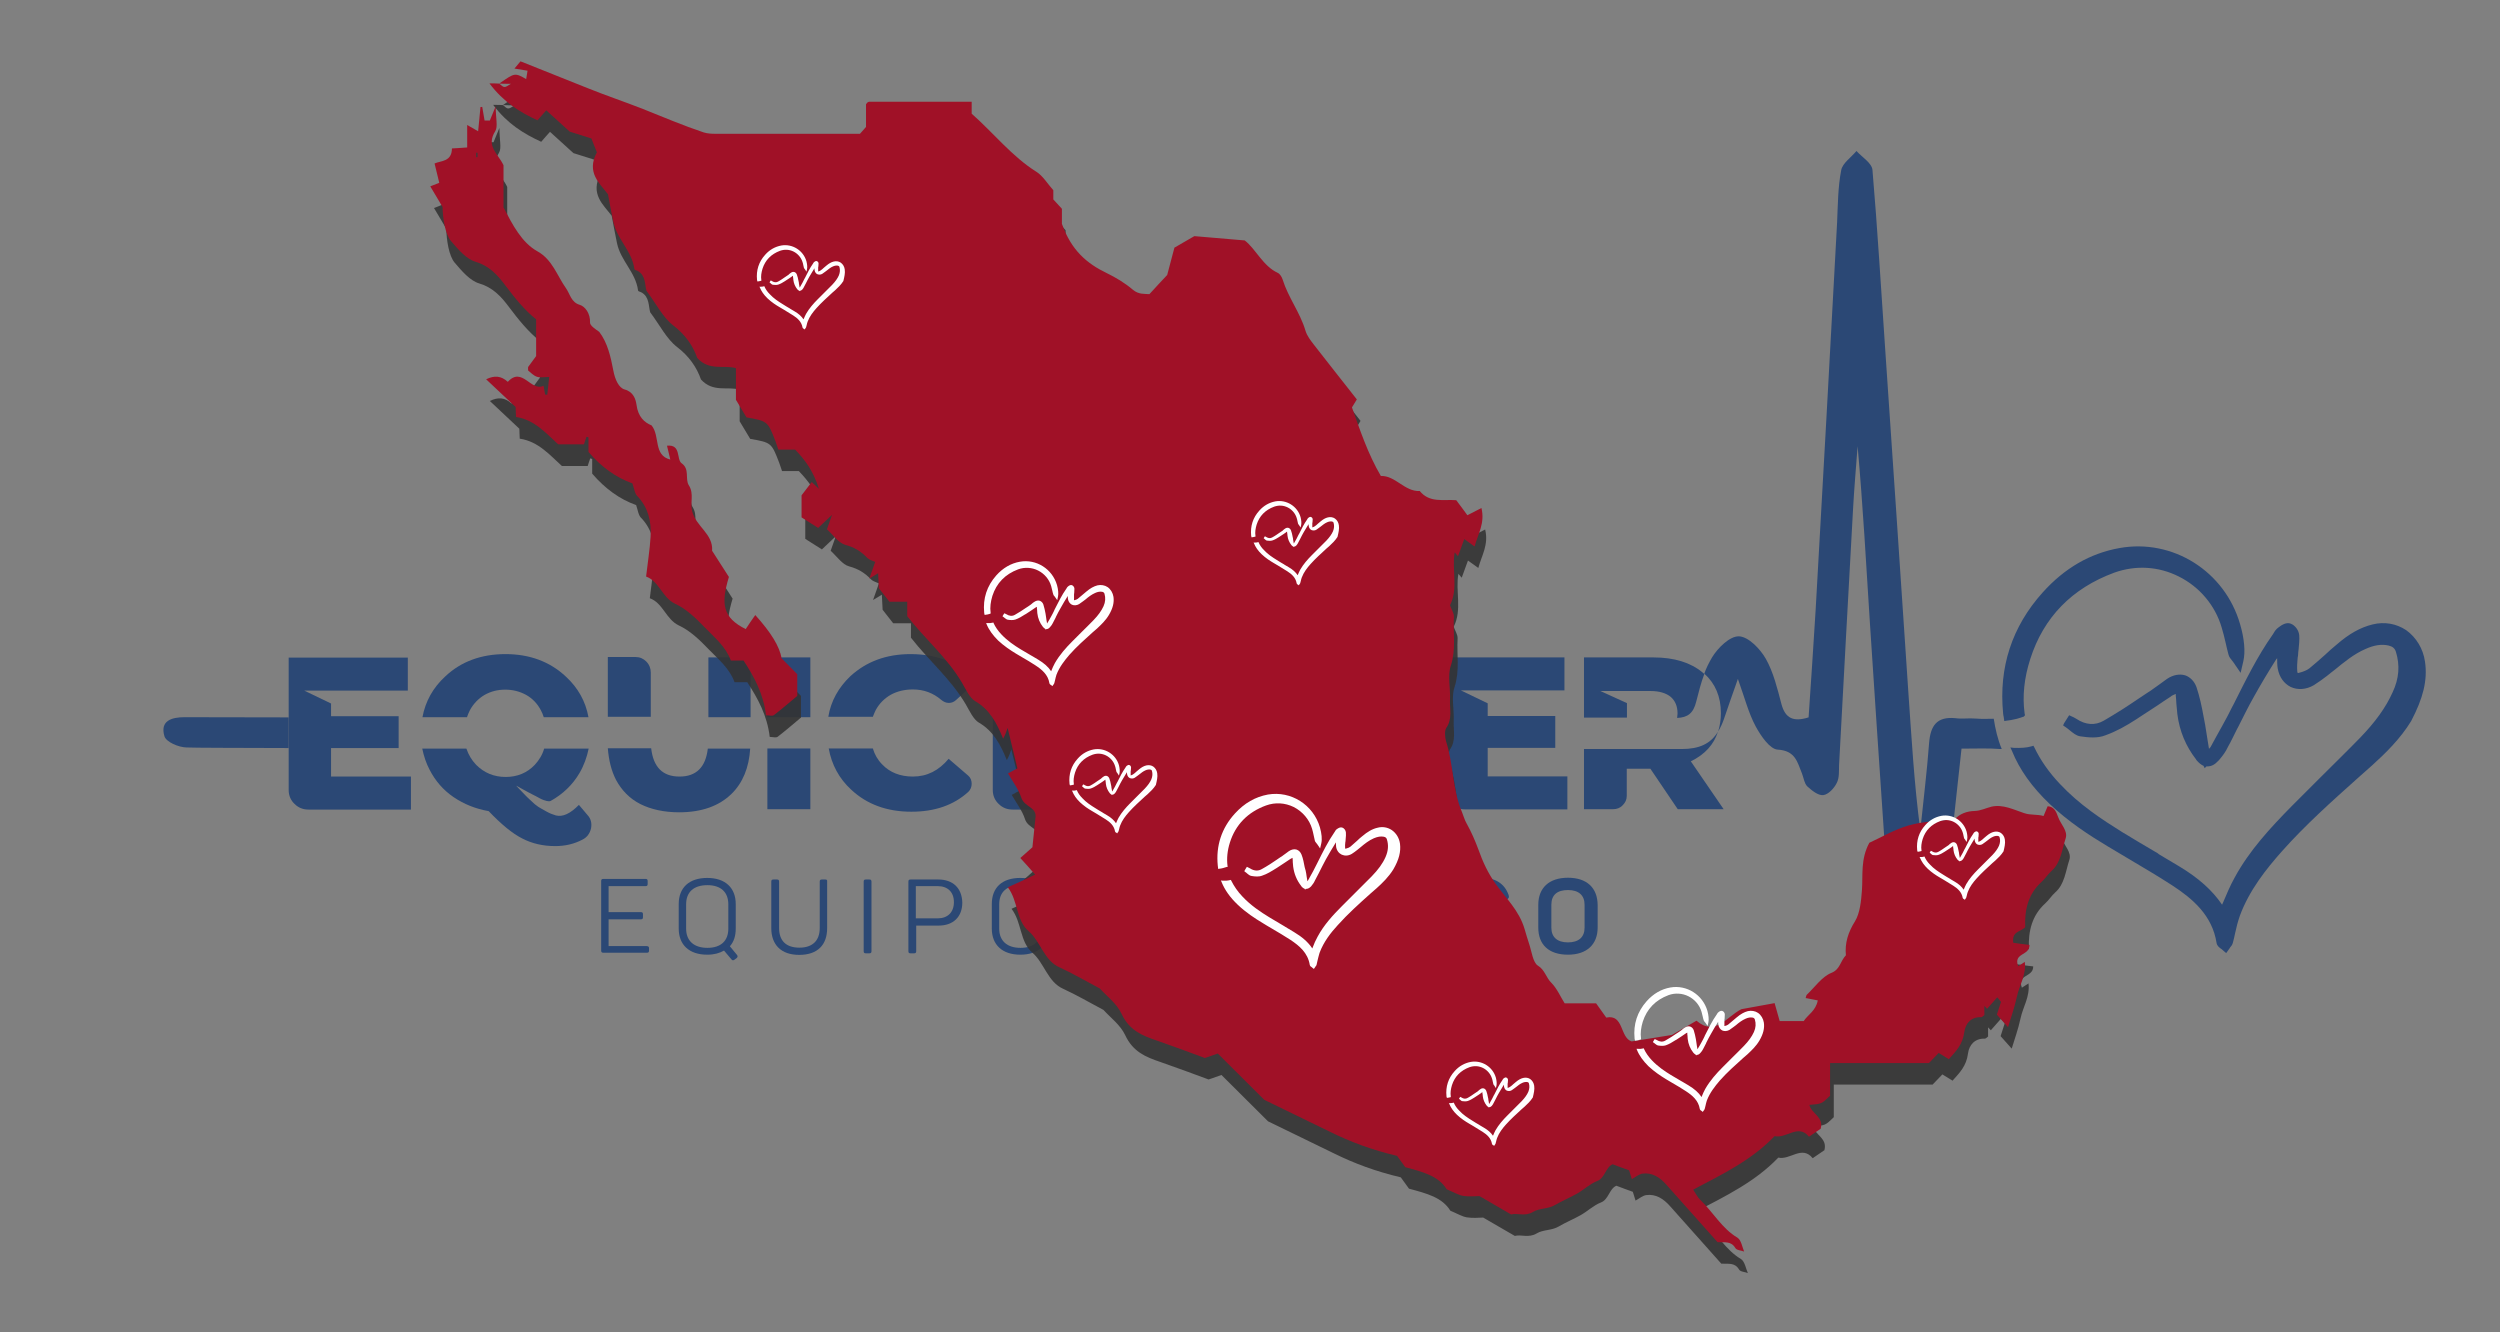 <?xml version="1.0" encoding="utf-8"?>
<!-- Generator: Adobe Illustrator 26.0.1, SVG Export Plug-In . SVG Version: 6.00 Build 0)  -->
<svg version="1.1" xmlns="http://www.w3.org/2000/svg" xmlns:xlink="http://www.w3.org/1999/xlink" x="0px" y="0px"
	 viewBox="0 0 1280 682" style="enable-background:new 0 0 1280 682;" xml:space="preserve">
<rect x="0" y="0" width="1280" height="682" fill="#808080" stroke="none"/>
<style type="text/css">
	.st0{fill:#2B4875;}
	.st1{opacity:0.89;}
	.st2{fill:#333333;}
	.st3{fill:#A01127;}
	.st4{fill:#FFFFFF;}
</style>
<g id="Capa_2">
</g>
<g id="Capa_1">
	<g>
		<path class="st0" d="M296.4,412.1c-4.4,4.5-8.3,6.3-11.8,5.4c-1.7-0.5-3.2-1.1-4.8-2c-1.7-0.9-3-1.7-4.2-2.4
			c-1.2-0.8-2.4-1.8-3.8-3.2c-1.4-1.2-2.4-2.3-3-2.9c-0.6-0.6-1.5-1.5-2.6-2.7c-1.1-1.2-1.8-1.8-1.8-2c0.3,0.2,1.7,0.9,3.6,2
			c2.1,1.1,3.6,2,4.5,2.4c1.1,0.5,2.3,1.2,3.8,2c1.5,0.8,2.7,1.2,3.6,1.4c0.9,0.2,1.5,0.2,2,0c6.3-3.5,11.3-8.3,14.8-14.3
			c2.3-3.9,3.8-8.2,4.7-12.5c-7.7,0-15.2,0-22.8,0c-0.9,3.2-2.6,5.9-4.8,8.3c-3.9,4.1-8.9,6.2-14.9,6.2s-11-2.1-15.1-6.2
			c-2.3-2.4-3.9-5.1-5-8.3c-7.7,0-15.2,0-22.6,0c0.8,3.9,2,7.5,3.8,10.9c2.9,5.6,6.9,10.3,12.2,13.9c5.3,3.6,11.2,6,18,7.2
			c6.5,6.8,12.2,11.5,17.2,14c5,2.6,10.6,3.9,16.9,3.9c5.1,0,9.7-1.1,13.9-3.3c2.4-1.2,3.8-3.2,4.4-5.7c0.5-2.6,0-5-1.8-6.9
			L296.4,412.1z"/>
		<path class="st0" d="M240.6,363.6c1.8-3.3,4.4-6,7.5-7.8c3.2-1.8,6.6-2.7,10.6-2.7c3.9,0,7.4,0.9,10.7,2.7
			c3.2,1.8,5.7,4.4,7.5,7.8c0.6,1.1,1.1,2.3,1.5,3.6c7.5,0,15.1,0,22.9,0c-1.5-8.2-5.4-15.1-11.6-20.8c-8.2-7.7-18.6-11.5-30.9-11.5
			c-12.4,0-22.8,3.8-30.9,11.5c-6.2,5.7-10.1,12.7-11.6,20.8c7.4,0,14.9,0,22.8,0C239.5,366,240,364.8,240.6,363.6z"/>
		<path class="st0" d="M333.2,344.3c0-2.1-0.8-4.1-2.3-5.6s-3.3-2.3-5.4-2.3h-14.3v30.6c7.2,0,14.6,0,22,0V344.3z"/>
		<path class="st0" d="M347.9,397.6c-8.6,0-13.4-4.8-14.5-14.5c-7.5,0-14.8,0-22.2,0c0.5,6.2,1.8,11.5,4.2,16.2
			c2.9,5.4,7.1,9.7,12.5,12.4c5.4,2.7,12.1,4.2,19.8,4.2c11.5,0,20.5-3.2,26.9-9.5c5.7-5.6,8.9-13.4,9.5-23.1c-7.2,0-14.5,0-21.7,0
			C361.3,392.8,356.5,397.6,347.9,397.6z"/>
		<path class="st0" d="M376.6,336.6h-13.9v30.6c7.1,0,14.3,0,21.6,0v-22.9c0-2.1-0.8-4.1-2.3-5.6
			C380.5,337.4,378.7,336.6,376.6,336.6z"/>
		<path class="st0" d="M392.9,367.2c7.2,0,14.6,0,22,0v-30.6h-22V367.2z"/>
		<path class="st0" d="M392.9,414.3h22v-31.1c-7.4,0-14.8,0-22,0V414.3z"/>
		<path class="st0" d="M485.7,388.5c-5,6-11,9.1-18.3,9.1c-6.5,0-11.8-2.1-15.7-6.2c-2.3-2.3-3.9-5.1-4.8-8.2c-7.5,0-15.1,0-22.6,0
			c1.5,8.3,5.3,15.4,11.5,21.1c8,7.5,18.3,11.3,30.8,11.3c11.9,0,21.6-3.3,29.1-10.1c1.2-1.1,1.8-2.6,1.8-4.2c0-1.7-0.6-3.2-1.8-4.2
			L485.7,388.5z"/>
		<path class="st0" d="M466.2,334.9c-12.4,0-22.6,3.8-30.8,11.3c-6,5.7-10,12.7-11.3,20.8c7.5,0,15.1,0,22.8,0
			c0.5-1.2,0.9-2.4,1.5-3.5c1.8-3.3,4.4-5.9,7.7-7.8c3.3-1.8,7.1-2.7,11.3-2.7c5.6,0,10.4,1.8,14.6,5.4c1.1,0.9,2.4,1.5,3.8,1.5
			c1.4,0,2.6-0.5,3.6-1.4l10.1-9.2C491.9,339.8,480.7,334.9,466.2,334.9z"/>
		<path class="st0" d="M530.1,383.4v-0.3h34.6v-15.8v-0.6h-34.6v-6.5l-13.7-6.6h53v-16.9h-61.1v30.6v16.2v21c0,2.9,1.1,5.3,3,7.1
			c2,2,4.4,2.9,7.1,2.9h52.5v-16.9h-40.8V383.4z"/>
		<path class="st0" d="M647,395.9l-10.6-12.5c-8.9,0-18,0-27,0l25.5,30.9h18.3v-30.9c-4.5,0-9.1,0-13.7,0L647,395.9z"/>
		<path class="st0" d="M597.4,336.6h-11.5c-1.8,0-3.5,0.6-4.7,2c-1.2,1.2-2,2.9-2,4.5v24.1c14.9,0,29.6,0,43.8,0L597.4,336.6z"/>
		<path class="st0" d="M633.4,338.3c-1.2,1.2-1.8,2.6-1.8,4.4v24.6c7.2,0,14.5,0,21.6,0v-30.8h-15.5
			C636,336.6,634.7,337.2,633.4,338.3z"/>
		<path class="st0" d="M579.3,414.3h14.6c1.2,0,2.4-0.3,3.3-0.9c1.1-0.6,1.8-1.5,2.6-2.6c0.6-1.1,1.1-2.3,1.1-3.5v-24
			c-7.1,0-14.3,0-21.6,0L579.3,414.3L579.3,414.3z"/>
		<path class="st0" d="M685.7,408.3c0,1.7,0.6,3,1.8,4.2c1.2,1.2,2.6,1.8,4.2,1.8h16.2v-30.9c-7.2,0-14.5,0-22,0v24.9H685.7z"/>
		<path class="st0" d="M661.8,348.2c0,1.5,0.6,2.9,1.7,3.9c1.1,1.1,2.4,1.7,3.9,1.7h18.3v13.3c7.5,0,14.9,0,22,0v-6.2l-12.2-7.2
			h36.1v-17.4h-69.7V348.2z"/>
		<path class="st0" d="M761.7,383.4v-0.5h34.6v-15.7v-0.6h-34.6v-6.5l-13.7-6.6h53v-16.9h-61.1v30.8v16.2v20.8c0,2.9,1.1,5.3,3,7.1
			c2,2,4.4,2.9,7.1,2.9h52.5v-16.9h-40.8V383.4z"/>
		<path class="st0" d="M861.1,383.5c-5,0-22.8,0-50.1,0v30.8H826c1.8,0,3.5-0.6,4.8-2c1.4-1.4,2.1-2.9,2.1-4.8v-13.9h12.1l14,20.7
			h23.5l-16.8-24.5c7.2-3.5,11.8-8.6,13.9-15.2C875.9,380.8,870,383.5,861.1,383.5z"/>
		<path class="st0" d="M846.6,336.6h-35.6v30.8c8.5,0,15.8,0,22,0V360l-13.6-6.2h25.7c4.5,0,8,1.1,10.3,3c2.3,2,3.5,4.8,3.5,8.5
			c0,0.8-0.2,1.5-0.2,2.3c5.4-0.3,8.3-2.3,9.8-8.5c1.2-4.7,2.4-9.5,4.1-14c-0.3-0.3-0.6-0.6-0.9-0.8
			C865.6,339.2,857.1,336.6,846.6,336.6z"/>
		<g>
			<path class="st0" d="M638.6,447.4c0.3,0.5,1.1,0.5,2.1,0l9.2-3.9c1.1-0.5,1.1-0.9,0.2-1.8l-1.4-1.7c-0.8-0.8-1.7-0.8-3-0.2
				l-7.8,4.7c-0.8,0.3-0.8,0.9-0.2,1.7L638.6,447.4z"/>
			<g>
				<path class="st0" d="M331.1,484.4h-19.5v-13.7h16.5c0.8,0,1.1-0.3,1.1-1.1v-1.5c0-0.8-0.3-1.1-1.1-1.1h-16.5v-13.3h18.9
					c0.8,0,1.1-0.3,1.1-1.1v-1.5c0-0.8-0.3-1.1-1.1-1.1h-21.6c-0.8,0-1.1,0.3-1.1,1.1v35.6c0,0.8,0.3,1.1,1.1,1.1h22.3
					c0.8,0,1.1-0.3,1.1-1.1v-1.5C332.2,484.8,331.9,484.4,331.1,484.4z"/>
				<path class="st0" d="M373.7,484.5c2.1-2.4,3-5.4,3-9.1v-12.5c0-8.3-5.3-13.4-14.6-13.4s-14.6,5-14.6,13.4v12.5
					c0,8.3,5.3,13.4,14.6,13.4c3.6,0,6.3-0.8,8.6-2.1l3.8,4.5c0.5,0.6,0.9,0.6,1.5,0.2l1.2-0.9c0.5-0.5,0.6-0.9,0.2-1.5L373.7,484.5
					z M372.9,475.5c0,6.2-3.8,9.8-10.7,9.8c-6.9,0-10.9-3.6-10.9-9.8v-12.5c0-6.2,3.8-9.8,10.9-9.8c6.9,0,10.7,3.6,10.7,9.8V475.5z"
					/>
				<path class="st0" d="M422.6,450.3h-1.8c-0.8,0-1.1,0.3-1.1,1.1v23.8c0,6.3-3.6,10-10.4,10c-6.9,0-10.4-3.6-10.4-10v-23.8
					c0-0.8-0.3-1.1-1.1-1.1H396c-0.8,0-1.1,0.3-1.1,1.1v23.8c0,8.5,5,13.7,14.3,13.7c9.4,0,14.3-5.1,14.3-13.7v-23.8
					C423.6,450.6,423.3,450.3,422.6,450.3z"/>
				<path class="st0" d="M445.1,450.3h-1.8c-0.8,0-1.1,0.3-1.1,1.1v35.6c0,0.8,0.3,1.1,1.1,1.1h1.8c0.8,0,1.1-0.3,1.1-1.1v-35.6
					C446.1,450.6,446,450.3,445.1,450.3z"/>
				<path class="st0" d="M480.4,450.3h-14.2c-0.8,0-1.1,0.3-1.1,1.1v35.6c0,0.8,0.3,1.1,1.1,1.1h1.8c0.8,0,1.1-0.3,1.1-1.1v-13.1
					h11.5c7.4,0,12.1-4.4,12.1-11.8C492.5,454.6,487.8,450.3,480.4,450.3z M480.1,470.2h-11.2v-16.5h11.2c5.1,0,8.3,3,8.3,8.2
					S485.2,470.2,480.1,470.2z"/>
				<path class="st0" d="M522.4,449.5c-9.4,0-14.6,5-14.6,13.4v12.5c0,8.3,5.3,13.4,14.6,13.4s14.6-5,14.6-13.4v-12.5
					C537,454.5,531.9,449.5,522.4,449.5z M533.2,475.5c0,6.2-3.8,9.8-10.7,9.8c-6.9,0-10.9-3.6-10.9-9.8v-12.5
					c0-6.2,3.8-9.8,10.9-9.8s10.7,3.6,10.7,9.8V475.5z"/>
				<path class="st0" d="M611.6,450.3H609c-1.5,0-1.8,0.2-2.4,1.5l-11,19.8l-11-19.8c-0.6-1.1-1.1-1.4-2.6-1.4h-2.4
					c-1.4,0-1.8,0.5-1.8,1.8v34.3c0,1.4,0.6,1.8,1.8,1.8h2.6c1.4,0,1.8-0.5,1.8-1.8v-16.2c0-3.5-0.3-7.1-1.1-10.7h0.3
					c1.1,3.6,2.4,6.9,4.1,9.7l5.3,9.2c0.6,1.1,0.9,1.2,2.1,1.2h1.7c0.9,0,1.5-0.5,2.1-1.2l5.3-9.2c1.8-3.5,3.3-6.6,4.4-9.8h0.3
					c-0.9,3.9-1.2,7.4-1.2,10.6v16.3c0,1.4,0.5,1.8,1.8,1.8h2.7c1.4,0,1.8-0.5,1.8-1.8v-34.3C613.4,450.7,612.9,450.3,611.6,450.3z"
					/>
				<path class="st0" d="M655,481.8h-16.9V472h13.7c1.4,0,1.8-0.5,1.8-1.8v-2.6c0-1.4-0.5-1.8-1.8-1.8h-13.7v-9.4h16.3
					c1.4,0,1.8-0.5,1.8-1.8v-2.6c0-1.4-0.6-1.8-1.8-1.8h-21.1c-1.4,0-1.8,0.5-1.8,1.8v34.3c0,1.4,0.6,1.8,1.8,1.8H655
					c1.4,0,1.8-0.5,1.8-1.8v-2.6C656.8,482.3,656.4,481.8,655,481.8z"/>
				<path class="st0" d="M686.7,450.3h-11.9c-1.4,0-1.8,0.5-1.8,1.8v34.3c0,1.4,0.6,1.8,1.8,1.8h11.9c9.8,0,15.4-5.3,15.4-14v-9.7
					C702.3,455.5,696.5,450.3,686.7,450.3z M695.6,474.1c0,5.1-3.2,7.8-8.8,7.8h-7.1v-25.4h7.1c5.6,0,8.8,2.7,8.8,7.8V474.1z"/>
				<path class="st0" d="M724,450.3h-3c-1.4,0-1.8,0.5-1.8,1.8v34.3c0,1.4,0.6,1.8,1.8,1.8h3c1.4,0,1.8-0.5,1.8-1.8v-34.3
					C725.8,450.7,725.4,450.3,724,450.3z"/>
				<path class="st0" d="M771.4,477.6l-2.9-1.1c-1.2-0.5-1.8-0.2-2.4,1.1c-1.2,3.3-3.9,5-8.2,5c-5.4,0-8.5-2.7-8.5-7.5v-11.8
					c0-4.8,3-7.5,8.5-7.5c4.2,0,6.9,1.7,8.2,4.8c0.5,1.2,1.1,1.5,2.3,1.1l2.9-1.1c1.2-0.5,1.5-1.2,1.1-2.4
					c-2.1-5.9-6.9-8.9-14.5-8.9c-9.8,0-15.2,5.3-15.2,13.9v11.6c0,8.8,5.4,13.9,15.2,13.9c7.5,0,12.5-3,14.5-8.9
					C772.9,478.8,772.5,478,771.4,477.6z"/>
				<path class="st0" d="M802.8,449.4c-9.8,0-15.2,5.3-15.2,13.9v11.6c0,8.8,5.4,13.9,15.2,13.9c9.7,0,15.2-5.3,15.2-13.9v-11.6
					C817.9,454.6,812.5,449.4,802.8,449.4z M811.3,475c0,4.8-3,7.5-8.5,7.5s-8.5-2.7-8.5-7.5v-11.8c0-5,3-7.5,8.5-7.5
					s8.5,2.7,8.5,7.5V475z"/>
			</g>
		</g>
		<path class="st0" d="M1011.4,367.9c-3.5-0.3-6.9,0.3-10.3-0.2c-9.5-0.9-12.7,3.9-13.4,12.7c-1.1,14.9-3,29.9-4.5,44.7
			c-3.2-24-4.5-47.8-6.2-71.8c-3.9-58.3-7.8-116.5-11.8-174.8c-2.1-30.5-3.9-61.1-6.5-91.5c-0.3-3.5-5.3-6.5-8.2-9.7
			c-2.7,3.3-7.1,6.2-7.8,9.8c-1.7,8.8-1.7,17.8-2.1,26.7c-3.6,66.3-7.2,132.5-11,198.6c-1.1,18.4-2.4,36.8-3.6,54.9
			c-7.7,2.4-11.9,0.6-13.9-6.8c-2.1-8-4.1-16.3-8-23.2c-2.9-5.1-8.9-11.3-13.7-11.5c-4.7-0.2-10.9,5.9-13.9,10.9
			c-1.5,2.6-2.9,5.3-3.9,8.2c5.6,5,8.5,11.8,8.5,20.2c0,3.3-0.5,6.5-1.4,9.4c1.1-1.8,2.1-3.9,2.9-6.2c2.1-6.2,4.2-12.2,7.2-20.7
			c3.5,9.7,5.4,17.4,9.1,24.3c2.6,4.8,7.2,11.6,11.2,11.9c9.1,0.5,10.1,6.3,12.5,12.2c0.9,2.3,1.2,5.1,2.7,6.6
			c2.3,2.1,5.6,4.8,8.2,4.5c2.6-0.3,5.6-3.5,6.9-6.2c1.4-2.6,1.1-6,1.2-9.1c2.4-43.9,4.7-87.8,7.2-131.8c0.6-10.6,1.5-21,2.3-31.5
			c2.7,30.3,4.4,60.5,6.3,90.6c4.5,69.3,9.4,138.6,13.9,207.8c0.5,6,0.6,12.5,8.5,12.8c8.3,0.5,8.8-6.2,9.4-12.1
			c3-29,5.9-58.1,8.9-87.1c2-19,4.1-37.9,6.2-57.2c7.5,0,13.7-0.3,19.8,0.2c0.3,0,0.5,0,0.8,0c-2.1-5-3.3-10.3-4.1-15.5
			C1018,368,1014.9,368.2,1011.4,367.9z"/>
		<g>
			<path class="st0" d="M1241.6,338.8c-0.9-6.6-4.5-12.5-9.7-16.2c-5-3.3-11-4.4-17.1-2.9c-6.2,1.5-12.1,4.8-18.4,10.3
				c-2.1,1.7-4.1,3.5-6,5.3c-2.6,2.3-5.3,4.7-8,6.9c-1.2,0.9-2.9,1.7-5.4,2.3c-0.3,0.2-0.6,0-0.6,0s-0.2-0.3-0.2-0.8
				c-0.2-2.3,0-4.7,0.2-6.9l0.2-1.2c0-1.1,0.2-2.3,0.3-3.3c0.2-2.3,0.5-4.7,0.3-7.1s-2.1-5.1-4.4-5.9c-2.1-0.8-4.4,0.5-6.3,2
				c-1.1,0.8-1.8,1.8-2.3,2.7c-0.2,0.3-0.3,0.5-0.5,0.8c-8,11.3-14,23.7-20.1,35.8l-0.8,1.5c-1.4,2.9-3,5.9-5,9.5
				c-2,3.5-3.9,7.1-6,10.9c-0.2,0.3-0.5,0.6-0.8,0.9c-0.3-1.8-0.6-3.8-0.9-5.6c-0.3-2.3-0.8-4.7-1.1-6.9l-0.8-4.2
				c-0.9-5-2-10.1-3.6-14.9c-1.1-3-3.2-5.1-5.7-6c-2.9-0.9-6.3-0.3-9.4,1.8c-1.5,1.1-2.9,2.1-4.4,3.2l-1.7,1.2
				c-1.5,1.1-2.9,2.1-4.4,3l-4.5,3c-2.6,1.7-5.1,3.5-7.7,5.1c-3.8,2.4-6.8,4.2-9.7,5.9c-4.5,2.6-9.4,2.1-13.9-0.9
				c-0.5-0.3-0.9-0.5-1.4-0.8l-2.4-1.1l-2.6,4.1l-0.5,1.1l2,1.4c0.5,0.3,0.9,0.8,1.5,1.2c1.5,1.2,3.2,2.7,5.3,3
				c4.1,0.6,8.8,1.1,12.8-0.5c5.6-2,10.6-4.8,16-8.3l1.2-0.8c3.3-2.1,6.5-4.2,9.5-6.2c2.1-1.4,4.2-2.9,6.3-4.2l1.1-0.8
				c0.6-0.3,1.2-0.6,2-0.9v0.9c0.2,1.4,0.2,2.7,0.3,4.1c0.2,1.8,0.3,3.5,0.5,5.3c1.1,8.8,4.4,16.5,9.5,23.1l0.3,0.5
				c1.2,1.4,2.4,2.4,3.6,2.9l0.6,1.2l0.9-0.9c0.2,0,0.3,0,0.5,0c2,0,3.8-0.9,5.6-2.9c0.2-0.2,0.2-0.2,0.3-0.3c2-2.3,3.5-4.4,4.5-6.6
				c1.7-3,3.2-6.2,4.8-9.4l0.5-0.9c2.6-5.1,5.1-10.3,8-15.4c3.6-6.5,7.5-13,11.5-19.3l0.5-0.6c0,1.8,0,3.5,0.3,5.3
				c0.8,4.4,3.2,7.7,6.6,9.4c3.6,1.7,8,1.4,11.9-0.9c2.4-1.5,4.7-3.2,6.8-4.8c1.2-1.1,2.6-2,3.8-3c5-4.1,10-8.2,15.8-10.7
				c4.4-2,8.2-2.6,11.8-1.8c2.1,0.5,3.2,1.4,3.8,3.2c2.1,6.8,1.7,13.6-1.7,20.8c-3.5,7.8-8.8,15.1-16.5,23.1
				c-6.6,6.8-13.6,13.6-20.2,20.2c-5.1,5.1-10.3,10.3-15.4,15.4c-10.4,10.6-21.3,22.3-28.8,36.2c-2.3,4.1-4.1,8.5-5.9,12.7l-0.5,1.1
				c-5-7.4-12.1-13.7-21.9-19.6c-3.5-2.1-6.9-4.1-10.4-6.2l-0.6-0.5c-6-3.5-12.2-7.2-18.3-10.9c-10.1-6.3-21.9-14-31.8-24.6
				c-5.6-5.9-10-12.2-13.1-18.7l-0.5-0.9l-0.9,0.3c-2.7,0.8-5.6,0.9-9.1,0.8l-1.8-0.2l0.8,1.7c3.9,9.7,10.3,18.6,19.3,27.2
				c9.7,9.2,20.5,16.2,29.7,21.7c3.5,2.1,6.8,4.1,10.4,6.2c7.4,4.4,15.1,8.9,22.5,13.7c10.6,6.9,20.7,15.4,22.9,29.7
				c0.3,1.5,1.5,2.3,2.3,2.9c0.2,0,0.2,0.2,0.3,0.2l2.3,2l1.7-2.4c0.2-0.2,0.2-0.3,0.3-0.5c0.5-0.6,1.1-1.2,1.4-2.3
				c0.5-1.7,0.8-3.3,1.2-5.1c0.6-2.9,1.4-5.9,2.4-8.8c4.8-13.1,13.6-24.1,21.6-33.1c12.1-13.6,25.8-25.8,39.1-37.7l7.1-6.3
				c6.6-6,14.3-13.4,19.9-22.6C1240.6,357.6,1243,348.3,1241.6,338.8z M1125.4,387.8L1125.4,387.8L1125.4,387.8L1125.4,387.8z"/>
			<path class="st0" d="M1036.8,366.2l-0.2-0.9c-1.2-8.9-0.2-18.3,2.9-27.9l0,0c6.8-21.3,21.3-36.2,43-44.2
				c10.9-3.9,22.6-3.3,33.1,2c10.6,5.3,18.6,14.8,21.9,26.1c0.8,2.6,1.4,5.1,2,7.7c0.5,2.1,0.9,4.1,1.5,6.2c0.3,1.2,1.1,2.1,1.8,3
				c0.3,0.3,0.6,0.8,0.9,1.2l3.5,5.1l1.4-6c1.1-4.8,0.5-11.6-1.7-19c-7.8-27-34.4-43.8-61.7-38.9c-15.1,2.7-28.2,10.3-39.4,22.8
				c-15.7,17.5-22.5,38.3-20.2,61.9c0,0.6,0.2,1.2,0.3,1.8l0.3,2.1l1.1-0.2c3-0.3,6-1.1,8.9-2.1L1036.8,366.2z"/>
		</g>
		<path class="st0" d="M169.5,397.3v-14.3h31.1h3.5v-15.8v-0.5h-34.6v-6.5l-13.7-6.6h53v-16.9h-61v30.8l0,0v15.7l0,0v21.3
			c0,2.9,1.1,5.3,3,7.1c2,2,4.4,2.9,7.1,2.9h52.5v-16.9h-40.9V397.3z"/>
		<path class="st0" d="M94.5,367.2c-6.6,0-12.7,1.8-10.3,9.8c0.9,2.9,7.2,5.6,11.2,5.7c5,0.2,23.8,0.2,52.4,0.3v-15.7
			C118.6,367.2,99.4,367.2,94.5,367.2z"/>
	</g>
	<g class="st1">
		<path class="st2" d="M894.9,651.8c-1.5-0.6-3.8-0.6-4.5-1.8c-2.2-3.7-5.4-2.8-9.1-3c-8.4-9.5-17.3-19.4-26.1-29.3
			c-3.4-3.9-7.4-6.5-12.4-5.8c-1.8,0.3-3.4,1.7-5.4,2.8c-0.6-1.9-1-3.2-1.4-4.5c-2.8-1-5.6-2-8.4-3.1c-3.7,1.5-3.9,7.1-8,8.6
			c-3.6,1.4-6.7,4.4-10.2,6.4c-3.7,2.1-7.7,3.7-11.4,5.9c-3.6,2.1-7.9,1.5-11.2,3.5c-4.1,2.5-8.1,0.4-11.2,1.3
			c-5.5-3.2-10.4-6-16.2-9.4c-2.1,0-5.2,0.4-8.3-0.1c-2.5-0.4-4.9-1.9-8.5-3.4c-4.2-6.8-11.9-8.8-21.2-11.3c-1.1-1.5-3-4.2-4.2-5.8
			c-12.7-3-23.8-7.1-34.5-12.4c-10.3-5-20.7-10.1-33.5-16.3c-6.3-6.3-14.7-14.7-23.8-23.7c-1.4,0.5-3.5,1.2-6.6,2.3
			c-7.6-2.8-16.1-6-24.8-9c-7.3-2.5-13.9-5.1-17.9-13.7c-2.5-5.3-7.6-9-11.1-12.9c-7.2-3.8-13.8-7.7-20.6-10.8
			c-8-3.5-9.7-13.3-15.9-18.6c-6.4-5.5-5.3-15.5-10.6-22.4c4.9-2.2,9-4.1,14-6.5c-2.8-3.2-5.1-5.8-7.6-8.5c2.9-2.6,5.3-4.7,6.2-5.5
			c0.7-6.6,1.1-10.6,1.5-14.6c1.2-6.1-5.6-5.8-7.2-10.8c-1.4-4.3-4.3-8.1-6.8-12.4c1.9-1.1,3.3-1.8,4.8-2.6
			c-1.6-6.6-3.2-13.2-5-20.7c-0.6,1.6-0.8,2.5-1.2,3.3c-0.3,0.7-0.6,1.3-1.1,2.2c-3.2-8-7-15-14.3-19.2c-2.9-1.7-4.8-6.1-6.8-9.5
			c-7.7-13-18.9-22.3-28-34c0-2.2,0-4.5,0-7.4c-3.1,0-6.1,0-9.1,0c-1.8-2.3-3.4-4.4-5.4-6.9c-0.1-1.8-0.2-4.5-0.4-7.7
			c-1.3,0.8-2.3,1.4-4.5,2.7c1.2-3.4,1.9-5.5,3-8.5c-1.3-0.6-2.9-1-4-2c-3.2-3.4-6.7-5.5-11.2-6.7c-3.5-0.9-6.3-5.1-9.5-8
			c0.4-1.1,1-2.9,2.6-7.4c-3.6,3.4-5.2,4.9-7.1,6.7c-2.8-1.8-5.6-3.6-8.5-5.4c0-4.5,0-8.7,0-11.3c2.2-2.9,3.7-4.9,5.2-6.8
			c0.6,0.6,1.4,1.3,3.7,3.5c-2.9-9.2-7-14.7-12.2-20.1c-2.6,0-5.6,0-8.6,0c-0.6-1.7-1-3.1-1.5-4.4c-3.9-10.1-4-10.2-14.8-12.1
			c-1.7-2.9-3.4-5.7-5.4-9c0-4.6,0-10.1,0-16.2c-6.2-1.8-13.6,1.6-19.8-5.2c-2.2-6.3-6.1-11.9-12.2-16.6
			c-5.4-4.1-8.9-11.3-13.8-17.8c-0.9-3-0.3-7.9-4.5-10.2c-0.6-0.3-1.6-0.5-1.7-0.9c-1.2-9.4-8.9-15.2-10.8-24.3
			c-0.9-4.3-1.7-8.6-2.7-14c-4.1-5.5-11.3-11.1-5.7-21.5c-0.8-2-1.7-4.4-2.8-7.1c-3.1-1-6.6-2.1-11.1-3.5c-3.4-3.1-7.7-7-12-10.9
			c-1.6,1.8-2.9,3.2-4.5,5.1c-8.9-4.1-17.3-9.2-24.6-18.9c2.3,0,3.5,0,5,0.1c2.6,2.3,2.6,2.3,6,0.1c-2.4,0-4.3,0-6-0.1
			c8-5.6,8-5.6,13.8-2.3c0.2-1.5,0.5-2.8,0.7-4.3c-2.4-0.4-4.3-0.7-6.7-1.1c1.3-1.6,2.2-2.6,3.1-3.7c11.4,4.6,22.9,9.1,34.3,13.7
			c9.4,3.8,19,7,28.4,10.7c10.3,4.1,20.6,8.5,31.1,12c1.9,0.6,4,0.7,6,0.7c24.7,0,49.4,0,74,0c1.1-1.2,2.1-2.3,3.1-3.5
			c0-3.9,0-7.7,0-11.6c0.3-0.3,0.4-0.7,0.7-0.9c0.3-0.2,0.6-0.4,0.9-0.4c17.4,0,34.7,0,52.5,0c0,2.2,0,4.1,0,6.1
			c11.2,9.9,20.6,21.9,33.2,29.8c3.2,2,5.5,5.9,8.6,9.4c0,1.4,0,3.2,0,4.7c1.6,1.7,2.8,3.1,4.4,4.8c0,3.1,0,6.5,0,7.7
			c4.8,13.6,12.9,20.4,22.9,25.2c4.7,2.3,9.4,5.1,13.5,8.6c2.9,2.4,5.7,2,8.4,2.2c3.4-3.7,6.6-7.2,9.1-9.8c1.4-5.3,2.5-9.4,3.7-14
			c4-2.3,8-4.6,10.2-5.9c9.6,0.8,17.3,1.5,25.8,2.2c5.7,4.4,9.3,13.1,16.9,16.6c1.1,0.5,2.1,2.1,2.5,3.4c2.9,9.3,8.9,16.8,11.7,26.2
			c0.8,2.7,2.7,5.1,4.4,7.3c7.1,9.2,14.4,18.3,21.9,27.9c-0.7,1.1-1.4,2.3-2.5,4.1c4.1,11.5,8.1,23.7,14.8,35.1
			c7.4-0.3,12.2,8.1,19.9,7.7c5.1,6.2,11.9,4.2,18.7,4.7c1.7,2.3,3.7,4.9,5.7,7.7c2.7-1.4,4.7-2.4,7.2-3.7
			c1.9,7.8-1.8,13.3-3.5,19.7c-1.8-1.3-2.9-2.1-5.3-3.8c-1,2.8-2.1,5.8-3.2,8.8c-0.6-0.7-1.1-1.3-1.7-2c-1.6,8.9,2,18.4-2.4,27.1
			c0.7,2,2.1,4.1,2,6c-0.5,8.3,1.2,16.5-1.6,25c-1.7,5.1-0.1,11.6-0.4,17.4c-0.2,4.8,1.3,9.8-1.9,14.4c-1,1.5-0.7,4.8-0.1,6.9
			c3.8,11.7,3.2,24.6,8.1,36.1c0.8,1.9,1.3,4,2.4,5.9c2.4,4.3,4.4,8.9,6.1,13.5c2.2,6.2,4.8,11.8,8.6,17.2
			c5.3,7.5,12.2,13.8,15,23.4c0.7,2.4,1.4,4.8,2.2,7.2c1.4,4,2,9.9,4.6,11.5c3.6,2.2,4.2,6.2,6.9,8.8c2.9,2.9,4.7,7.2,6.8,10.5
			c5.6,0,10.4,0,16.1,0c1.6,2.2,3.5,4.9,5.2,7.3c9.1-1.9,6.9,10.3,13,12.2c7-1.1,13.9-2.2,20.6-3.3c4.2-2.4,8.2-4.7,12.6-7.3
			c9.7,8.3,15.5-2.2,23-5.9c5.6-1,11.4-2.1,17-3.1c1,3.6,1.8,6.3,2.6,9.2c4.4,0,8.1,0,12.3,0c2-3.2,6.2-5.2,7.2-10.6
			c-2.3-0.4-4.2-0.8-6.2-1.2c0.2-0.7,0.3-1.4,0.6-1.7c4.1-3.9,7.8-9.3,12.6-11.2c4.5-1.8,4.5-6,7.4-9c-0.6-6.2,1.1-11.7,4.6-17.3
			c2.6-4.2,3.2-10.4,3.6-15.8c0.6-7.9-0.8-16,3.8-24.5c5.8-2.6,12.8-6.8,20.2-8.9c7.4-2.1,15.3-2.2,23.6-3.2c2.5-2.7,6-4.1,10.3-4.2
			c2.9-0.1,5.7-1.5,8.5-2.2c5.9-1.3,11.4,1.6,16.6,3.3c3.5,1.2,6.7,0.5,10,1.5c0.7-1.7,1.4-3.3,2.1-5c3.2,0.2,4.3,2.5,5.4,5.6
			c1.3,3.7,5.1,7,3.8,10.9c-1.9,5.7-2.4,12.4-7.2,16.6c-1.9,1.7-3.3,4-5.2,5.7c-6.6,6-8.7,14-8.3,23.1c-2.1,2.4-7,2-6.1,8
			c2.7,0.4,5.5,0.8,8.3,1.1c0.1,5.7-8.4,3.9-5.8,10.9c1-0.6,1.9-1.2,3.4-2.2c0.8,6.9-2.9,12.1-4.1,18c-1.2,5.6-3.2,11-4.5,15.4
			c-1.2-1.4-3-3.4-5.7-6.4c0.2-0.7,1.1-3.5,2.1-6.5c-0.7-1-1.6-2.1-1.9-2.4c-1.7,1.9-3.5,3.9-5.2,5.9c-0.5-0.5-0.9-1-1.4-1.5
			c0,1.6,0,3.1,0,4.7c-0.6,0.4-1.1,1.1-1.7,1.1c-4.9-0.2-8,3-8.6,7.7c-0.8,6.3-4.3,9.8-7.9,13.8c-1.7-1.1-3.1-1.9-5.2-3.2
			c-1.5,1.6-3.2,3.4-5,5.2c-16.7,0-33.4,0-50.6,0c0,5.7,0,11.5,0,16.7c-4.3,4.2-4.3,4.2-10.6,4.7c1.1,4.6,7.4,6,5.8,12.2
			c-1.7,1.2-3.6,2.5-6,4.1c-5.5-6.8-11.6,1.1-17.6-0.3c-11.9,12.4-26.7,19.5-41.7,27.4c1.3,1.9,2.2,3.9,3.7,5.3
			c6.5,6.2,11.1,14.7,19,19.3C893.4,646.1,893.9,649.6,894.9,651.8z"/>
		<path class="st2" d="M325.7,258.6c-8.4-3-15.8-8.3-22.5-16.1c0-2.2,0-4.8,0-7.5c-0.3-0.1-0.7-0.2-1-0.3c-0.4,1-0.7,2.1-1.3,3.9
			c-3.8,0-8.2,0-13.2,0c-6-5.4-12-12.6-21.6-14c-0.1-1.7-0.1-3.6-0.2-5.1c-5-4.7-9.9-9.3-15.1-14.2c4.3-2.1,7.7-1.8,11.1,1.3
			c7.4-8.1,11.9,5.3,18.3,2c0.4,2.3,0.6,3.4,0.8,4.5c0.4,0,0.7,0.1,1.1,0.1c0.3-2.7,0.6-5.4,1-9.1c-2.4,0-4.5,0.5-6.3-0.1
			c-1.8-0.6-3.2-2.2-4.5-3.2c0-1.1-0.1-1.6,0-1.8c1.3-1.8,2.6-3.5,4.1-5.6c0-5.8,0-12,0-18.8c-5.9-4.7-10.9-10.9-15.8-17.4
			c-4-5.4-8.4-10.1-15.3-12.1c-4.7-1.4-8.9-6.4-12.5-10.6c-3-3.5-4.2-11.7-4.3-17.4c-2.2-3.7-4.2-7-6.3-10.6c1.3-0.5,2.5-1,4.6-1.8
			c-0.7-3-1.5-6-2.4-9.9c3.3-1.5,8.8-0.8,8.9-7.7c2.4-0.1,4.7-0.3,7.8-0.5c0-3.7,0-7.4,0-11.5c2.1,1.2,3.4,1.9,5.6,3.2
			c0.5-4.6,0.8-8.5,1.2-12.4c0.3,0,0.6,0,0.9-0.1c0.4,2.4,0.8,4.7,1.2,7c1.1,0,1.8,0,2.7,0c0.6-1.5,1.3-3.1,3-7.3
			c0,6.1,1.2,10.4-0.2,12.7c-4.9,7.8,1.3,11.4,4.2,17.5c0,6.6,0,14.3,0,21.6c4.7,9,9.3,18,17.4,22.5c7.6,4.2,10,12.4,14.6,18.9
			c2.1,3,2.6,7.2,7.1,8.5c2.6,0.8,5.4,4.3,5.2,9.1c0,1.6,2.9,3.4,4.7,4.7c4.3,5.6,5.9,12.9,7.2,19.7c0.9,4.9,2.9,9,5.8,9.8
			c4.5,1.2,5.7,5,6.1,7.9c0.8,6.1,4,9,7.7,10.5c4.5,5.5,0.8,15.3,9.6,17.5c-0.6-2.7-1.1-4.8-1.7-7.1c7.4-0.8,4.7,7,7.5,9
			c4.3,3,1.6,8.1,3.7,11.3c2.8,4.4,0.5,9,1.7,13.3c2,7.9,10.8,11.5,10.2,20.2c3.2,5,6.1,9.5,8.6,13.4c-4.2,13.9-3.2,20.8,8.6,26.7
			c1.5-2.3,3.2-4.8,4.9-7.2c8.1,9,12.4,16,13.5,22.2c2.5,2.5,5.3,5.4,8,8.1c0,3.6,0,6.7,0,11.1c-3.5,2.9-7.6,6.5-11.9,9.8
			c-0.9,0.7-2.6,0.1-4.1,0.1c-1.3-10.9-6-19.6-11.5-28c-2.1,0-4.2,0-6.5,0c-2.7-7.3-8.4-11.8-13.3-16.9c-4.6-4.8-9.6-9.6-15.3-12.2
			c-6.5-3.1-8.1-11.5-14.8-13.9c0.8-7.1,1.9-13.7,2.3-20.4c0.5-7.7-1.2-14.7-6.4-20.4C326.8,264.1,326.6,261.1,325.7,258.6z
			 M246.3,89.3c-0.2,0-0.5,0-0.7,0c0,0.8,0,1.6,0,2.3c0.2,0,0.5,0,0.7,0C246.3,90.8,246.3,90,246.3,89.3z"/>
	</g>
	<g>
		<path class="st3" d="M893,640.8c-1.5-0.6-3.8-0.6-4.5-1.8c-2.2-3.7-5.4-2.8-9.1-3c-8.4-9.5-17.3-19.4-26.1-29.3
			c-3.4-3.9-7.4-6.5-12.4-5.8c-1.8,0.3-3.4,1.7-5.4,2.8c-0.6-1.9-1-3.2-1.4-4.5c-2.8-1-5.6-2-8.4-3.1c-3.7,1.5-3.9,7.1-8,8.6
			c-3.6,1.4-6.7,4.4-10.2,6.4c-3.7,2.1-7.7,3.7-11.4,5.9c-3.6,2.1-7.9,1.5-11.2,3.5c-4.1,2.5-8.1,0.4-11.2,1.3
			c-5.5-3.2-10.4-6-16.2-9.4c-2.1,0-5.2,0.4-8.3-0.1c-2.5-0.4-4.9-1.9-8.5-3.4c-4.2-6.8-11.9-8.8-21.2-11.3c-1.1-1.5-3-4.2-4.2-5.8
			c-12.7-3-23.8-7.1-34.5-12.4c-10.3-5-20.7-10.1-33.5-16.3c-6.3-6.3-14.7-14.7-23.8-23.7c-1.4,0.5-3.5,1.2-6.6,2.3
			c-7.6-2.8-16.1-6-24.8-9c-7.3-2.5-13.9-5.1-17.9-13.7c-2.5-5.3-7.6-9-11.1-12.9c-7.2-3.8-13.8-7.7-20.6-10.8
			c-8-3.5-9.7-13.3-15.9-18.6c-6.4-5.5-5.3-15.5-10.6-22.4c4.9-2.2,9-4.1,14-6.5c-2.8-3.2-5.1-5.8-7.6-8.5c2.9-2.6,5.3-4.7,6.2-5.5
			c0.7-6.6,1.1-10.6,1.5-14.6c1.2-6.1-5.6-5.8-7.2-10.8c-1.4-4.3-4.3-8.1-6.8-12.4c1.9-1.1,3.3-1.8,4.8-2.6
			c-1.6-6.6-3.2-13.2-5-20.7c-0.6,1.6-0.8,2.5-1.2,3.3c-0.3,0.7-0.6,1.3-1.1,2.2c-3.2-8-7-15-14.3-19.2c-2.9-1.7-4.8-6.1-6.8-9.5
			c-7.7-13-18.9-22.3-28-34c0-2.2,0-4.5,0-7.4c-3.1,0-6.1,0-9.1,0c-1.8-2.3-3.4-4.4-5.4-6.9c-0.1-1.8-0.2-4.5-0.4-7.7
			c-1.3,0.8-2.3,1.4-4.5,2.7c1.2-3.4,1.9-5.5,3-8.5c-1.3-0.6-2.9-1-4-2c-3.2-3.4-6.7-5.5-11.2-6.7c-3.5-0.9-6.3-5.1-9.5-8
			c0.4-1.1,1-2.9,2.6-7.4c-3.6,3.4-5.2,4.9-7.1,6.7c-2.8-1.8-5.6-3.6-8.5-5.4c0-4.5,0-8.7,0-11.3c2.2-2.9,3.7-4.9,5.2-6.8
			c0.6,0.6,1.4,1.3,3.7,3.5c-2.9-9.2-7-14.7-12.2-20.1c-2.6,0-5.6,0-8.6,0c-0.6-1.7-1-3.1-1.5-4.4c-3.9-10.1-4-10.2-14.8-12.1
			c-1.7-2.9-3.4-5.7-5.4-9c0-4.6,0-10.1,0-16.2c-6.2-1.8-13.6,1.6-19.8-5.2c-2.2-6.3-6.1-11.9-12.2-16.6
			c-5.4-4.1-8.9-11.3-13.8-17.8c-0.9-3-0.3-7.9-4.5-10.2c-0.6-0.3-1.6-0.5-1.7-0.9c-1.2-9.4-8.9-15.2-10.8-24.3
			c-0.9-4.3-1.7-8.6-2.7-14c-4.1-5.5-11.3-11.1-5.7-21.5c-0.8-2-1.7-4.4-2.8-7.1c-3.1-1-6.6-2.1-11.1-3.5c-3.4-3.1-7.7-7-12-10.9
			c-1.6,1.8-2.9,3.2-4.5,5.1c-8.9-4.1-17.3-9.2-24.6-18.9c2.3,0,3.5,0,5,0.1c2.6,2.3,2.6,2.3,6,0.1c-2.4,0-4.3,0-6-0.1
			c8-5.6,8-5.6,13.8-2.3c0.2-1.5,0.5-2.8,0.7-4.3c-2.4-0.4-4.3-0.7-6.7-1.1c1.3-1.6,2.2-2.6,3.1-3.7c11.4,4.6,22.9,9.1,34.3,13.7
			c9.4,3.8,19,7,28.4,10.7c10.3,4.1,20.6,8.5,31.1,12c1.9,0.6,4,0.7,6,0.7c24.7,0,49.4,0,74,0c1.1-1.2,2.1-2.3,3.1-3.5
			c0-3.9,0-7.7,0-11.6c0.3-0.3,0.4-0.7,0.7-0.9c0.3-0.2,0.6-0.4,0.9-0.4c17.4,0,34.7,0,52.5,0c0,2.2,0,4.1,0,6.1
			c11.2,9.9,20.6,21.9,33.2,29.8c3.2,2,5.5,5.9,8.6,9.4c0,1.4,0,3.2,0,4.7c1.6,1.7,2.8,3.1,4.4,4.8c0,3.1,0,6.5,0,7.7
			c4.8,13.6,12.9,20.4,22.9,25.2c4.7,2.3,9.4,5.1,13.5,8.6c2.9,2.4,5.7,2,8.4,2.2c3.4-3.7,6.6-7.2,9.1-9.8c1.4-5.3,2.5-9.4,3.7-14
			c4-2.3,8-4.6,10.2-5.9c9.6,0.8,17.3,1.5,25.8,2.2c5.7,4.4,9.3,13.1,16.9,16.6c1.1,0.5,2.1,2.1,2.5,3.4c2.9,9.3,8.9,16.8,11.7,26.2
			c0.8,2.7,2.7,5.1,4.4,7.3c7.1,9.2,14.4,18.3,21.9,27.9c-0.7,1.1-1.4,2.3-2.5,4.1c4.1,11.5,8.1,23.7,14.8,35.1
			c7.4-0.3,12.2,8.1,19.9,7.7c5.1,6.2,11.9,4.2,18.7,4.7c1.7,2.3,3.7,4.9,5.7,7.7c2.7-1.4,4.7-2.4,7.2-3.7
			c1.9,7.8-1.8,13.3-3.5,19.7c-1.8-1.3-2.9-2.1-5.3-3.8c-1,2.8-2.1,5.8-3.2,8.8c-0.6-0.7-1.1-1.3-1.7-2c-1.6,8.9,2,18.4-2.4,27.1
			c0.7,2,2.1,4.1,2,6c-0.5,8.3,1.2,16.5-1.6,25c-1.7,5.1-0.1,11.6-0.4,17.4c-0.2,4.8,1.3,9.8-1.9,14.4c-1,1.5-0.7,4.8-0.1,6.9
			c3.8,11.7,3.2,24.6,8.1,36.1c0.8,1.9,1.3,4,2.4,5.9c2.4,4.3,4.4,8.9,6.1,13.5c2.2,6.2,4.8,11.8,8.6,17.2
			c5.3,7.5,12.2,13.8,15,23.4c0.7,2.4,1.4,4.8,2.2,7.2c1.4,4,2,9.9,4.6,11.5c3.6,2.2,4.2,6.2,6.9,8.8c2.9,2.9,4.7,7.2,6.8,10.5
			c5.6,0,10.4,0,16.1,0c1.6,2.2,3.5,4.9,5.2,7.3c9.1-1.9,6.9,10.3,13,12.2c7-1.1,13.9-2.2,20.6-3.3c4.2-2.4,8.2-4.7,12.6-7.3
			c9.7,8.3,15.5-2.2,23-5.9c5.6-1,11.4-2.1,17-3.1c1,3.6,1.8,6.3,2.6,9.2c4.4,0,8.1,0,12.3,0c2-3.2,6.2-5.2,7.2-10.6
			c-2.3-0.4-4.2-0.8-6.2-1.2c0.2-0.7,0.3-1.4,0.6-1.7c4.1-3.9,7.8-9.3,12.6-11.2c4.5-1.8,4.5-6,7.4-9c-0.6-6.2,1.1-11.7,4.6-17.3
			c2.6-4.2,3.2-10.4,3.6-15.8c0.6-7.9-0.8-16,3.8-24.5c5.8-2.6,12.8-6.8,20.2-8.9c7.4-2.1,15.3-2.2,23.6-3.2c2.5-2.7,6-4.1,10.3-4.2
			c2.9-0.1,5.7-1.5,8.5-2.2c5.9-1.3,11.4,1.6,16.6,3.3c3.5,1.2,6.7,0.5,10,1.5c0.7-1.7,1.4-3.3,2.1-5c3.2,0.2,4.3,2.5,5.4,5.6
			c1.3,3.7,5.1,7,3.8,10.9c-1.9,5.7-2.4,12.4-7.2,16.6c-1.9,1.7-3.3,4-5.2,5.7c-6.6,6-8.7,14-8.3,23.1c-2.1,2.4-7,2-6.1,8
			c2.7,0.4,5.5,0.8,8.3,1.1c0.1,5.7-8.4,3.9-5.8,10.9c1-0.6,1.9-1.2,3.4-2.2c0.8,6.9-2.9,12.1-4.1,18c-1.2,5.6-3.2,11-4.5,15.4
			c-1.2-1.4-3-3.4-5.7-6.4c0.2-0.7,1.1-3.5,2.1-6.5c-0.7-1-1.6-2.1-1.9-2.4c-1.7,1.9-3.5,3.9-5.2,5.9c-0.5-0.5-0.9-1-1.4-1.5
			c0,1.6,0,3.1,0,4.7c-0.6,0.4-1.1,1.1-1.7,1.1c-4.9-0.2-8,3-8.6,7.7c-0.8,6.3-4.3,9.8-7.9,13.8c-1.7-1.1-3.1-1.9-5.2-3.2
			c-1.5,1.6-3.2,3.4-5,5.2c-16.7,0-33.4,0-50.6,0c0,5.7,0,11.5,0,16.7c-4.3,4.2-4.3,4.2-10.6,4.7c1.1,4.6,7.4,6,5.8,12.2
			c-1.7,1.2-3.6,2.5-6,4.1c-5.5-6.8-11.6,1.1-17.6-0.3c-11.9,12.4-26.7,19.5-41.7,27.4c1.3,1.9,2.2,3.9,3.7,5.3
			c6.5,6.2,11.1,14.7,19,19.3C891.6,635.1,892,638.5,893,640.8z"/>
		<path class="st3" d="M323.8,247.5c-8.4-3-15.8-8.3-22.5-16.1c0-2.2,0-4.8,0-7.5c-0.3-0.1-0.7-0.2-1-0.3c-0.4,1-0.7,2.1-1.3,3.9
			c-3.8,0-8.2,0-13.2,0c-6-5.4-12-12.6-21.6-14c-0.1-1.7-0.1-3.6-0.2-5.1c-5-4.7-9.9-9.3-15.1-14.2c4.3-2.1,7.7-1.8,11.1,1.3
			c7.4-8.1,11.9,5.3,18.3,2c0.4,2.3,0.6,3.4,0.8,4.5c0.4,0,0.7,0.1,1.1,0.1c0.3-2.7,0.6-5.4,1-9.1c-2.4,0-4.5,0.5-6.3-0.1
			c-1.8-0.6-3.2-2.2-4.5-3.2c0-1.1-0.1-1.6,0-1.8c1.3-1.8,2.6-3.5,4.1-5.6c0-5.8,0-12,0-18.8c-5.9-4.7-10.9-10.9-15.8-17.4
			c-4-5.4-8.4-10.1-15.3-12.1c-4.7-1.4-8.9-6.4-12.5-10.6c-3-3.5-4.2-11.7-4.3-17.4c-2.2-3.7-4.2-7-6.3-10.6c1.3-0.5,2.5-1,4.6-1.8
			c-0.7-3-1.5-6-2.4-9.9c3.3-1.5,8.8-0.8,8.9-7.7c2.4-0.1,4.7-0.3,7.8-0.5c0-3.7,0-7.4,0-11.5c2.1,1.2,3.4,1.9,5.6,3.2
			c0.5-4.6,0.8-8.5,1.2-12.4c0.3,0,0.6,0,0.9-0.1c0.4,2.4,0.8,4.7,1.2,7c1.1,0,1.8,0,2.7,0c0.6-1.5,1.3-3.1,3-7.3
			c0,6.1,1.2,10.4-0.2,12.7c-4.9,7.8,1.3,11.4,4.2,17.5c0,6.6,0,14.3,0,21.6c4.7,9,9.3,18,17.4,22.5c7.6,4.2,10,12.4,14.6,18.9
			c2.1,3,2.6,7.2,7.1,8.5c2.6,0.8,5.4,4.3,5.2,9.1c0,1.6,2.9,3.4,4.7,4.7c4.3,5.6,5.9,12.9,7.2,19.7c0.9,4.9,2.9,9,5.8,9.8
			c4.5,1.2,5.7,5,6.1,7.9c0.8,6.1,4,9,7.7,10.5c4.5,5.5,0.8,15.3,9.6,17.5c-0.6-2.7-1.1-4.8-1.7-7.1c7.4-0.8,4.7,7,7.5,9
			c4.3,3,1.6,8.1,3.7,11.3c2.8,4.4,0.5,9,1.7,13.3c2,7.9,10.8,11.5,10.2,20.2c3.2,5,6.1,9.5,8.6,13.4c-4.2,13.9-3.2,20.8,8.6,26.7
			c1.5-2.3,3.2-4.8,4.9-7.2c8.1,9,12.4,16,13.5,22.2c2.5,2.5,5.3,5.4,8,8.1c0,3.6,0,6.7,0,11.1c-3.5,2.9-7.6,6.5-11.9,9.8
			c-0.9,0.7-2.6,0.1-4.1,0.1c-1.3-10.9-6-19.6-11.5-28c-2.1,0-4.2,0-6.5,0c-2.7-7.3-8.4-11.8-13.3-16.9c-4.6-4.8-9.6-9.6-15.3-12.2
			c-6.5-3.1-8.1-11.5-14.8-13.9c0.8-7.1,1.9-13.7,2.3-20.4c0.5-7.7-1.2-14.7-6.4-20.4C325,253.1,324.7,250.1,323.8,247.5z
			 M244.5,78.2c-0.2,0-0.5,0-0.7,0c0,0.8,0,1.6,0,2.3c0.2,0,0.5,0,0.7,0C244.5,79.8,244.5,79,244.5,78.2z"/>
	</g>
	<g>
		<path class="st4" d="M716.8,432c-0.4-2.9-1.9-5.4-4.2-7c-2.1-1.4-4.7-1.9-7.3-1.2c-2.7,0.6-5.2,2.1-7.9,4.4
			c-0.9,0.7-1.8,1.5-2.6,2.3c-1.1,1-2.3,2-3.4,3c-0.5,0.4-1.2,0.7-2.3,1c-0.1,0.1-0.3,0-0.3,0s-0.1-0.1-0.1-0.3c-0.1-1,0-2,0.1-3
			l0.1-0.5c0-0.5,0.1-1,0.1-1.4c0.1-1,0.2-2,0.1-3.1s-0.9-2.2-1.9-2.5c-0.9-0.3-1.9,0.2-2.7,0.8c-0.5,0.3-0.8,0.8-1,1.2
			c-0.1,0.1-0.1,0.2-0.2,0.3c-3.4,4.9-6,10.2-8.6,15.4l-0.3,0.6c-0.6,1.2-1.3,2.5-2.1,4.1c-0.8,1.5-1.7,3.1-2.6,4.7
			c-0.1,0.1-0.2,0.3-0.3,0.4c-0.1-0.8-0.3-1.6-0.4-2.4c-0.1-1-0.3-2-0.5-3L668,444c-0.4-2.1-0.8-4.4-1.6-6.4
			c-0.5-1.3-1.4-2.2-2.5-2.6c-1.2-0.4-2.7-0.1-4,0.8c-0.6,0.5-1.2,0.9-1.9,1.4l-0.7,0.5c-0.6,0.5-1.2,0.9-1.9,1.3l-1.9,1.3
			c-1.1,0.7-2.2,1.5-3.3,2.2c-1.6,1-2.9,1.8-4.2,2.5c-1.9,1.1-4,0.9-6-0.4c-0.2-0.1-0.4-0.2-0.6-0.3l-1-0.5l-1.1,1.8l-0.2,0.5
			l0.8,0.6c0.2,0.1,0.4,0.3,0.6,0.5c0.6,0.5,1.4,1.2,2.3,1.3c1.8,0.3,3.8,0.5,5.5-0.2c2.4-0.8,4.5-2.1,6.9-3.6l0.5-0.3
			c1.4-0.9,2.8-1.8,4.1-2.7c0.9-0.6,1.8-1.2,2.7-1.8l0.5-0.3c0.3-0.1,0.5-0.3,0.8-0.4v0.4c0.1,0.6,0.1,1.2,0.1,1.8
			c0.1,0.8,0.1,1.5,0.2,2.3c0.5,3.8,1.9,7.1,4.1,9.9l0.1,0.2c0.5,0.6,1,1,1.6,1.2l0.3,0.5l0.4-0.4c0.1,0,0.1,0,0.2,0
			c0.8,0,1.6-0.4,2.4-1.2c0.1-0.1,0.1-0.1,0.1-0.1c0.8-1,1.5-1.9,1.9-2.9c0.7-1.3,1.4-2.7,2.1-4l0.2-0.4c1.1-2.2,2.2-4.4,3.4-6.6
			c1.6-2.8,3.2-5.6,4.9-8.3l0.2-0.3c0,0.8,0,1.5,0.1,2.3c0.3,1.9,1.4,3.3,2.9,4c1.6,0.7,3.4,0.6,5.1-0.4c1-0.6,2-1.4,2.9-2.1
			c0.5-0.5,1.1-0.8,1.6-1.3c2.1-1.8,4.3-3.5,6.8-4.6c1.9-0.8,3.5-1.1,5.1-0.8c0.9,0.2,1.4,0.6,1.6,1.4c0.9,2.9,0.7,5.8-0.7,9
			c-1.5,3.4-3.8,6.5-7.1,9.9c-2.9,2.9-5.8,5.8-8.7,8.7c-2.2,2.2-4.4,4.4-6.6,6.6c-4.5,4.5-9.2,9.6-12.4,15.6c-1,1.8-1.8,3.6-2.5,5.5
			l-0.2,0.5c-2.1-3.2-5.2-5.9-9.4-8.4c-1.5-0.9-3-1.8-4.5-2.7l-0.3-0.2c-2.6-1.5-5.3-3.1-7.9-4.7c-4.4-2.7-9.4-6-13.7-10.6
			c-2.4-2.5-4.3-5.3-5.7-8.1l-0.2-0.4l-0.4,0.1c-1.2,0.3-2.4,0.4-3.9,0.3l-0.8-0.1l0.3,0.7c1.7,4.2,4.4,8,8.3,11.7
			c4.2,4,8.8,7,12.8,9.4c1.5,0.9,2.9,1.8,4.5,2.7c3.2,1.9,6.5,3.8,9.7,5.9c4.5,3,8.9,6.6,9.9,12.8c0.1,0.6,0.6,1,1,1.2
			c0.1,0,0.1,0.1,0.1,0.1l1,0.8l0.7-1c0.1-0.1,0.1-0.1,0.1-0.2c0.2-0.3,0.5-0.5,0.6-1c0.2-0.7,0.3-1.4,0.5-2.2
			c0.3-1.2,0.6-2.5,1-3.8c2.1-5.7,5.8-10.4,9.3-14.2c5.2-5.8,11.1-11.1,16.8-16.2l3.1-2.7c2.9-2.6,6.2-5.8,8.6-9.7
			C716.3,440.1,717.3,436.1,716.8,432z M666.7,453.1L666.7,453.1L666.7,453.1L666.7,453.1z"/>
		<path class="st4" d="M628.6,443.8l-0.1-0.4c-0.5-3.8-0.1-7.9,1.2-12l0,0c2.9-9.2,9.2-15.6,18.5-19c4.7-1.7,9.7-1.4,14.2,0.8
			c4.5,2.3,8,6.4,9.4,11.2c0.3,1.1,0.6,2.2,0.8,3.3c0.2,0.9,0.4,1.8,0.6,2.7c0.1,0.5,0.5,0.9,0.8,1.3c0.1,0.1,0.3,0.3,0.4,0.5
			l1.5,2.2l0.6-2.6c0.5-2.1,0.2-5-0.7-8.2c-3.4-11.6-14.8-18.8-26.6-16.8c-6.5,1.2-12.1,4.4-17,9.8c-6.8,7.5-9.7,16.5-8.7,26.6
			c0,0.3,0.1,0.5,0.1,0.8l0.1,0.9l0.5-0.1c1.3-0.1,2.6-0.5,3.8-0.9L628.6,443.8z"/>
	</g>
	<g>
		<path class="st4" d="M570.1,305.6c-0.3-2-1.4-3.9-3-5c-1.5-1-3.4-1.3-5.2-0.9c-1.9,0.5-3.7,1.5-5.7,3.2c-0.6,0.5-1.3,1.1-1.9,1.6
			c-0.8,0.7-1.6,1.4-2.5,2.1c-0.4,0.3-0.9,0.5-1.7,0.7c-0.1,0-0.2,0-0.2,0s0-0.1,0-0.2c0-0.7,0-1.4,0-2.1l0-0.4c0-0.3,0-0.7,0.1-1
			c0-0.7,0.1-1.4,0.1-2.2c0-0.7-0.6-1.6-1.3-1.8c-0.6-0.2-1.3,0.1-1.9,0.6c-0.3,0.2-0.6,0.6-0.7,0.8c0,0.1-0.1,0.1-0.1,0.2
			c-2.5,3.5-4.3,7.3-6.2,11l-0.2,0.5c-0.4,0.9-0.9,1.8-1.5,2.9c-0.6,1.1-1.2,2.2-1.9,3.3c0,0.1-0.1,0.2-0.2,0.3
			c-0.1-0.6-0.2-1.2-0.3-1.7c-0.1-0.7-0.2-1.4-0.3-2.1l-0.2-1.3c-0.3-1.5-0.6-3.1-1.1-4.6c-0.3-0.9-1-1.6-1.8-1.9
			c-0.9-0.3-1.9-0.1-2.9,0.6c-0.5,0.3-0.9,0.6-1.3,1l-0.5,0.4c-0.5,0.3-0.9,0.6-1.3,0.9l-1.4,0.9c-0.8,0.5-1.6,1.1-2.4,1.6
			c-1.2,0.7-2.1,1.3-3,1.8c-1.4,0.8-2.9,0.6-4.3-0.3c-0.1-0.1-0.3-0.1-0.4-0.2l-0.7-0.3l-0.8,1.3l-0.1,0.3l0.6,0.4
			c0.1,0.1,0.3,0.2,0.5,0.4c0.5,0.4,1,0.8,1.6,0.9c1.3,0.2,2.7,0.3,3.9-0.1c1.7-0.6,3.2-1.5,4.9-2.6l0.4-0.2c1-0.6,2-1.3,2.9-1.9
			c0.6-0.4,1.3-0.9,1.9-1.3l0.3-0.2c0.2-0.1,0.4-0.2,0.6-0.3v0.3c0,0.4,0,0.8,0.1,1.3c0,0.6,0.1,1.1,0.1,1.6
			c0.3,2.7,1.3,5.1,2.9,7.1l0.1,0.1c0.4,0.4,0.7,0.7,1.1,0.9l0.2,0.4l0.3-0.3c0,0,0.1,0,0.1,0c0.6,0,1.2-0.3,1.7-0.9
			c0,0,0,0,0.1-0.1c0.6-0.7,1.1-1.3,1.4-2c0.5-0.9,1-1.9,1.5-2.9l0.1-0.3c0.8-1.6,1.6-3.2,2.5-4.7c1.1-2,2.3-4,3.5-5.9l0.1-0.2
			c0,0.6,0,1.1,0.1,1.6c0.2,1.3,1,2.4,2,2.9c1.1,0.5,2.5,0.4,3.7-0.3c0.7-0.5,1.4-1,2.1-1.5c0.4-0.3,0.8-0.6,1.2-0.9
			c1.5-1.3,3.1-2.5,4.9-3.3c1.3-0.6,2.5-0.8,3.6-0.6c0.6,0.1,1,0.4,1.2,1c0.6,2.1,0.5,4.2-0.5,6.4c-1.1,2.4-2.7,4.6-5.1,7.1
			c-2,2.1-4.2,4.2-6.2,6.2c-1.6,1.6-3.2,3.2-4.7,4.7c-3.2,3.2-6.5,6.9-8.9,11.1c-0.7,1.3-1.3,2.6-1.8,3.9l-0.1,0.3
			c-1.5-2.3-3.7-4.2-6.7-6c-1.1-0.6-2.1-1.3-3.2-1.9l-0.2-0.1c-1.9-1.1-3.8-2.2-5.6-3.3c-3.1-1.9-6.7-4.3-9.8-7.6
			c-1.7-1.8-3.1-3.8-4-5.8l-0.1-0.3l-0.3,0.1c-0.8,0.2-1.7,0.3-2.8,0.2l-0.6,0l0.2,0.5c1.2,3,3.2,5.7,5.9,8.4c3,2.8,6.3,5,9.1,6.7
			c1.1,0.6,2.1,1.3,3.2,1.9c2.3,1.3,4.6,2.7,6.9,4.2c3.2,2.1,6.4,4.7,7.1,9.1c0.1,0.5,0.5,0.7,0.7,0.9c0,0,0,0,0.1,0l0.7,0.6
			l0.5-0.7c0,0,0-0.1,0.1-0.1c0.1-0.2,0.3-0.4,0.4-0.7c0.1-0.5,0.2-1,0.4-1.6c0.2-0.9,0.4-1.8,0.7-2.7c1.5-4,4.2-7.4,6.6-10.2
			c3.7-4.2,7.9-7.9,12-11.6l2.2-1.9c2-1.9,4.4-4.1,6.1-7C569.8,311.4,570.5,308.5,570.1,305.6z M534.4,320.7L534.4,320.7
			L534.4,320.7L534.4,320.7z"/>
		<path class="st4" d="M507.2,314l0-0.3c-0.4-2.7,0-5.6,0.9-8.6l0,0c2.1-6.5,6.5-11.1,13.2-13.6c3.3-1.2,7-1,10.2,0.6
			c3.2,1.6,5.7,4.5,6.7,8c0.2,0.8,0.4,1.6,0.6,2.4c0.1,0.6,0.3,1.3,0.5,1.9c0.1,0.4,0.3,0.6,0.6,0.9c0.1,0.1,0.2,0.2,0.3,0.4
			l1.1,1.6l0.4-1.9c0.3-1.5,0.1-3.6-0.5-5.8c-2.4-8.3-10.6-13.5-19-12c-4.6,0.8-8.7,3.2-12.1,7c-4.8,5.4-6.9,11.8-6.2,19
			c0,0.2,0,0.4,0.1,0.6l0.1,0.6l0.3,0c0.9-0.1,1.9-0.3,2.7-0.6L507.2,314z"/>
	</g>
	<g>
		<path class="st4" d="M903.1,523.6c-0.3-2-1.4-3.9-3-5c-1.5-1-3.4-1.3-5.2-0.9c-1.9,0.5-3.7,1.5-5.7,3.2c-0.6,0.5-1.3,1.1-1.9,1.6
			c-0.8,0.7-1.6,1.4-2.5,2.1c-0.4,0.3-0.9,0.5-1.7,0.7c-0.1,0-0.2,0-0.2,0s0-0.1,0-0.2c0-0.7,0-1.4,0-2.1l0-0.4c0-0.3,0-0.7,0.1-1
			c0-0.7,0.1-1.4,0.1-2.2s-0.6-1.6-1.3-1.8c-0.6-0.2-1.3,0.1-1.9,0.6c-0.3,0.2-0.6,0.6-0.7,0.8c0,0.1-0.1,0.1-0.1,0.2
			c-2.5,3.5-4.3,7.3-6.2,11l-0.2,0.5c-0.4,0.9-0.9,1.8-1.5,2.9c-0.6,1.1-1.2,2.2-1.9,3.3c0,0.1-0.1,0.2-0.2,0.3
			c-0.1-0.6-0.2-1.2-0.3-1.7c-0.1-0.7-0.2-1.4-0.3-2.1l-0.2-1.3c-0.3-1.5-0.6-3.1-1.1-4.6c-0.3-0.9-1-1.6-1.8-1.9
			c-0.9-0.3-1.9-0.1-2.9,0.6c-0.5,0.3-0.9,0.6-1.3,1l-0.5,0.4c-0.5,0.3-0.9,0.6-1.3,0.9l-1.4,0.9c-0.8,0.5-1.6,1.1-2.4,1.6
			c-1.2,0.7-2.1,1.3-3,1.8c-1.4,0.8-2.9,0.6-4.3-0.3c-0.1-0.1-0.3-0.1-0.4-0.2l-0.7-0.3l-0.8,1.3l-0.1,0.3l0.6,0.4
			c0.1,0.1,0.3,0.2,0.5,0.4c0.5,0.4,1,0.8,1.6,0.9c1.3,0.2,2.7,0.3,3.9-0.1c1.7-0.6,3.2-1.5,4.9-2.6l0.4-0.2c1-0.6,2-1.3,2.9-1.9
			c0.6-0.4,1.3-0.9,1.9-1.3l0.3-0.2c0.2-0.1,0.4-0.2,0.6-0.3v0.3c0,0.4,0,0.8,0.1,1.3c0,0.6,0.1,1.1,0.1,1.6
			c0.3,2.7,1.3,5.1,2.9,7.1l0.1,0.1c0.4,0.4,0.7,0.7,1.1,0.9l0.2,0.4l0.3-0.3c0,0,0.1,0,0.1,0c0.6,0,1.2-0.3,1.7-0.9
			c0,0,0,0,0.1-0.1c0.6-0.7,1.1-1.3,1.4-2c0.5-0.9,1-1.9,1.5-2.9l0.1-0.3c0.8-1.6,1.6-3.2,2.5-4.7c1.1-2,2.3-4,3.5-5.9l0.1-0.2
			c0,0.6,0,1.1,0.1,1.6c0.2,1.3,1,2.4,2,2.9c1.1,0.5,2.5,0.4,3.7-0.3c0.7-0.5,1.4-1,2.1-1.5c0.4-0.3,0.8-0.6,1.2-0.9
			c1.5-1.3,3.1-2.5,4.9-3.3c1.3-0.6,2.5-0.8,3.6-0.6c0.6,0.1,1,0.4,1.2,1c0.6,2.1,0.5,4.2-0.5,6.4c-1.1,2.4-2.7,4.6-5.1,7.1
			c-2,2.1-4.2,4.2-6.2,6.2c-1.6,1.6-3.2,3.2-4.7,4.7c-3.2,3.2-6.5,6.9-8.9,11.1c-0.7,1.3-1.3,2.6-1.8,3.9l-0.1,0.3
			c-1.5-2.3-3.7-4.2-6.7-6c-1.1-0.6-2.1-1.3-3.2-1.9l-0.2-0.1c-1.9-1.1-3.8-2.2-5.6-3.3c-3.1-1.9-6.7-4.3-9.8-7.6
			c-1.7-1.8-3.1-3.8-4-5.8l-0.1-0.3l-0.3,0.1c-0.8,0.2-1.7,0.3-2.8,0.2l-0.6,0l0.2,0.5c1.2,3,3.2,5.7,5.9,8.4c3,2.8,6.3,5,9.1,6.7
			c1.1,0.6,2.1,1.3,3.2,1.9c2.3,1.3,4.6,2.7,6.9,4.2c3.2,2.1,6.4,4.7,7.1,9.1c0.1,0.5,0.5,0.7,0.7,0.9c0,0,0,0,0.1,0l0.7,0.6
			l0.5-0.7c0,0,0-0.1,0.1-0.1c0.1-0.2,0.3-0.4,0.4-0.7c0.1-0.5,0.2-1,0.4-1.6c0.2-0.9,0.4-1.8,0.7-2.7c1.5-4,4.2-7.4,6.6-10.2
			c3.7-4.2,7.9-7.9,12-11.6l2.2-1.9c2-1.9,4.4-4.1,6.1-7C902.8,529.4,903.5,526.5,903.1,523.6z M867.4,538.7L867.4,538.7
			L867.4,538.7L867.4,538.7z"/>
		<path class="st4" d="M840.2,532l0-0.3c-0.4-2.7,0-5.6,0.9-8.6l0,0c2.1-6.5,6.5-11.1,13.2-13.6c3.3-1.2,7-1,10.2,0.6
			c3.2,1.6,5.7,4.5,6.7,8c0.2,0.8,0.4,1.6,0.6,2.4c0.1,0.6,0.3,1.3,0.5,1.9c0.1,0.4,0.3,0.6,0.6,0.9c0.1,0.1,0.2,0.2,0.3,0.4
			l1.1,1.6l0.4-1.9c0.3-1.5,0.1-3.6-0.5-5.8c-2.4-8.3-10.6-13.5-19-12c-4.6,0.8-8.7,3.2-12.1,7c-4.8,5.4-6.9,11.8-6.2,19
			c0,0.2,0,0.4,0.1,0.6l0.1,0.6l0.3,0c0.9-0.1,1.9-0.3,2.7-0.6L840.2,532z"/>
	</g>
	<g>
		<path class="st4" d="M785.5,555.9c-0.2-1.4-0.9-2.6-2-3.4c-1-0.7-2.3-0.9-3.6-0.6c-1.3,0.3-2.5,1-3.8,2.1
			c-0.4,0.3-0.8,0.7-1.3,1.1c-0.5,0.5-1.1,1-1.7,1.4c-0.3,0.2-0.6,0.3-1.1,0.5c-0.1,0-0.1,0-0.1,0s0-0.1,0-0.2c0-0.5,0-1,0-1.4
			l0-0.3c0-0.2,0-0.5,0.1-0.7c0-0.5,0.1-1,0.1-1.5s-0.4-1.1-0.9-1.2c-0.4-0.2-0.9,0.1-1.3,0.4c-0.2,0.2-0.4,0.4-0.5,0.6
			c0,0.1-0.1,0.1-0.1,0.2c-1.7,2.4-2.9,4.9-4.2,7.5l-0.2,0.3c-0.3,0.6-0.6,1.2-1,2c-0.4,0.7-0.8,1.5-1.3,2.3c0,0.1-0.1,0.1-0.2,0.2
			c-0.1-0.4-0.1-0.8-0.2-1.2c-0.1-0.5-0.2-1-0.2-1.4l-0.2-0.9c-0.2-1-0.4-2.1-0.8-3.1c-0.2-0.6-0.7-1.1-1.2-1.3
			c-0.6-0.2-1.3-0.1-1.9,0.4c-0.3,0.2-0.6,0.4-0.9,0.7l-0.3,0.3c-0.3,0.2-0.6,0.4-0.9,0.6l-0.9,0.6c-0.5,0.3-1.1,0.7-1.6,1.1
			c-0.8,0.5-1.4,0.9-2,1.2c-0.9,0.5-1.9,0.4-2.9-0.2c-0.1-0.1-0.2-0.1-0.3-0.2l-0.5-0.2l-0.5,0.8l-0.1,0.2l0.4,0.3
			c0.1,0.1,0.2,0.2,0.3,0.3c0.3,0.3,0.7,0.6,1.1,0.6c0.8,0.1,1.8,0.2,2.7-0.1c1.2-0.4,2.2-1,3.3-1.7l0.3-0.2c0.7-0.4,1.4-0.9,2-1.3
			c0.4-0.3,0.9-0.6,1.3-0.9l0.2-0.2c0.1-0.1,0.3-0.1,0.4-0.2v0.2c0,0.3,0,0.6,0.1,0.8c0,0.4,0.1,0.7,0.1,1.1c0.2,1.8,0.9,3.4,2,4.8
			l0.1,0.1c0.3,0.3,0.5,0.5,0.8,0.6l0.1,0.3l0.2-0.2c0,0,0.1,0,0.1,0c0.4,0,0.8-0.2,1.2-0.6c0,0,0,0,0.1-0.1
			c0.4-0.5,0.7-0.9,0.9-1.4c0.3-0.6,0.7-1.3,1-1.9l0.1-0.2c0.5-1.1,1.1-2.1,1.7-3.2c0.8-1.4,1.6-2.7,2.4-4l0.1-0.1
			c0,0.4,0,0.7,0.1,1.1c0.2,0.9,0.7,1.6,1.4,1.9c0.8,0.3,1.7,0.3,2.5-0.2c0.5-0.3,1-0.7,1.4-1c0.3-0.2,0.5-0.4,0.8-0.6
			c1-0.8,2.1-1.7,3.3-2.2c0.9-0.4,1.7-0.5,2.5-0.4c0.4,0.1,0.7,0.3,0.8,0.7c0.4,1.4,0.3,2.8-0.3,4.3c-0.7,1.6-1.8,3.1-3.4,4.8
			c-1.4,1.4-2.8,2.8-4.2,4.2c-1.1,1.1-2.1,2.1-3.2,3.2c-2.2,2.2-4.4,4.7-6,7.5c-0.5,0.8-0.8,1.8-1.2,2.6l-0.1,0.2
			c-1-1.5-2.5-2.9-4.6-4.1c-0.7-0.4-1.4-0.8-2.2-1.3l-0.1-0.1c-1.3-0.7-2.5-1.5-3.8-2.3c-2.1-1.3-4.6-2.9-6.6-5.1
			c-1.2-1.2-2.1-2.5-2.7-3.9l-0.1-0.2l-0.2,0.1c-0.6,0.2-1.2,0.2-1.9,0.2l-0.4,0l0.2,0.3c0.8,2,2.1,3.9,4,5.7c2,1.9,4.3,3.4,6.2,4.5
			c0.7,0.4,1.4,0.8,2.2,1.3c1.5,0.9,3.1,1.9,4.7,2.9c2.2,1.4,4.3,3.2,4.8,6.2c0.1,0.3,0.3,0.5,0.5,0.6c0,0,0,0,0.1,0l0.5,0.4
			l0.3-0.5c0,0,0-0.1,0.1-0.1c0.1-0.1,0.2-0.3,0.3-0.5c0.1-0.3,0.2-0.7,0.3-1.1c0.1-0.6,0.3-1.2,0.5-1.8c1-2.7,2.8-5,4.5-6.9
			c2.5-2.8,5.4-5.4,8.1-7.9l1.5-1.3c1.4-1.3,3-2.8,4.2-4.7C785.3,559.8,785.8,557.8,785.5,555.9z M761.3,566.1L761.3,566.1
			L761.3,566.1L761.3,566.1z"/>
		<path class="st4" d="M742.8,561.6l0-0.2c-0.3-1.9,0-3.8,0.6-5.8l0,0c1.4-4.4,4.4-7.5,9-9.2c2.3-0.8,4.7-0.7,6.9,0.4
			c2.2,1.1,3.9,3.1,4.6,5.4c0.2,0.5,0.3,1.1,0.4,1.6c0.1,0.4,0.2,0.8,0.3,1.3c0.1,0.3,0.2,0.4,0.4,0.6c0.1,0.1,0.1,0.2,0.2,0.3
			l0.7,1.1l0.3-1.3c0.2-1,0.1-2.4-0.3-4c-1.6-5.6-7.2-9.1-12.9-8.1c-3.1,0.6-5.9,2.1-8.2,4.7c-3.3,3.6-4.7,8-4.2,12.9
			c0,0.1,0,0.3,0.1,0.4l0.1,0.4l0.2,0c0.6-0.1,1.3-0.2,1.9-0.4L742.8,561.6z"/>
	</g>
	<g>
		<path class="st4" d="M1026.5,429.9c-0.2-1.4-0.9-2.6-2-3.4c-1-0.7-2.3-0.9-3.6-0.6c-1.3,0.3-2.5,1-3.8,2.1
			c-0.4,0.3-0.8,0.7-1.3,1.1c-0.5,0.5-1.1,1-1.7,1.4c-0.3,0.2-0.6,0.3-1.1,0.5c-0.1,0-0.1,0-0.1,0s0-0.1,0-0.2c0-0.5,0-1,0-1.4
			l0-0.3c0-0.2,0-0.5,0.1-0.7c0-0.5,0.1-1,0.1-1.5s-0.4-1.1-0.9-1.2c-0.4-0.2-0.9,0.1-1.3,0.4c-0.2,0.2-0.4,0.4-0.5,0.6
			c0,0.1-0.1,0.1-0.1,0.2c-1.7,2.4-2.9,4.9-4.2,7.5l-0.2,0.3c-0.3,0.6-0.6,1.2-1,2c-0.4,0.7-0.8,1.5-1.3,2.3c0,0.1-0.1,0.1-0.2,0.2
			c-0.1-0.4-0.1-0.8-0.2-1.2c-0.1-0.5-0.2-1-0.2-1.4l-0.2-0.9c-0.2-1-0.4-2.1-0.8-3.1c-0.2-0.6-0.7-1.1-1.2-1.3
			c-0.6-0.2-1.3-0.1-1.9,0.4c-0.3,0.2-0.6,0.4-0.9,0.7l-0.3,0.3c-0.3,0.2-0.6,0.4-0.9,0.6l-0.9,0.6c-0.5,0.3-1.1,0.7-1.6,1.1
			c-0.8,0.5-1.4,0.9-2,1.2c-0.9,0.5-1.9,0.4-2.9-0.2c-0.1-0.1-0.2-0.1-0.3-0.2l-0.5-0.2l-0.5,0.8l-0.1,0.2l0.4,0.3
			c0.1,0.1,0.2,0.2,0.3,0.3c0.3,0.3,0.7,0.6,1.1,0.6c0.8,0.1,1.8,0.2,2.7-0.1c1.2-0.4,2.2-1,3.3-1.7l0.3-0.2c0.7-0.4,1.4-0.9,2-1.3
			c0.4-0.3,0.9-0.6,1.3-0.9l0.2-0.2c0.1-0.1,0.3-0.1,0.4-0.2v0.2c0,0.3,0,0.6,0.1,0.8c0,0.4,0.1,0.7,0.1,1.1c0.2,1.8,0.9,3.4,2,4.8
			l0.1,0.1c0.3,0.3,0.5,0.5,0.8,0.6l0.1,0.3l0.2-0.2c0,0,0.1,0,0.1,0c0.4,0,0.8-0.2,1.2-0.6c0,0,0,0,0.1-0.1
			c0.4-0.5,0.7-0.9,0.9-1.4c0.3-0.6,0.7-1.3,1-1.9l0.1-0.2c0.5-1.1,1.1-2.1,1.7-3.2c0.8-1.4,1.6-2.7,2.4-4l0.1-0.1
			c0,0.4,0,0.7,0.1,1.1c0.2,0.9,0.7,1.6,1.4,1.9c0.8,0.3,1.7,0.3,2.5-0.2c0.5-0.3,1-0.7,1.4-1c0.3-0.2,0.5-0.4,0.8-0.6
			c1-0.8,2.1-1.7,3.3-2.2c0.9-0.4,1.7-0.5,2.5-0.4c0.4,0.1,0.7,0.3,0.8,0.7c0.4,1.4,0.3,2.8-0.3,4.3c-0.7,1.6-1.8,3.1-3.4,4.8
			c-1.4,1.4-2.8,2.8-4.2,4.2c-1.1,1.1-2.1,2.1-3.2,3.2c-2.2,2.2-4.4,4.7-6,7.5c-0.5,0.8-0.8,1.8-1.2,2.6l-0.1,0.2
			c-1-1.5-2.5-2.9-4.6-4.1c-0.7-0.4-1.4-0.8-2.2-1.3l-0.1-0.1c-1.3-0.7-2.5-1.5-3.8-2.3c-2.1-1.3-4.6-2.9-6.6-5.1
			c-1.2-1.2-2.1-2.5-2.7-3.9l-0.1-0.2l-0.2,0.1c-0.6,0.2-1.2,0.2-1.9,0.2l-0.4,0l0.2,0.3c0.8,2,2.1,3.9,4,5.7c2,1.9,4.3,3.4,6.2,4.5
			c0.7,0.4,1.4,0.8,2.2,1.3c1.5,0.9,3.1,1.9,4.7,2.9c2.2,1.4,4.3,3.2,4.8,6.2c0.1,0.3,0.3,0.5,0.5,0.6c0,0,0,0,0.1,0l0.5,0.4
			l0.3-0.5c0,0,0-0.1,0.1-0.1c0.1-0.1,0.2-0.3,0.3-0.5c0.1-0.3,0.2-0.7,0.3-1.1c0.1-0.6,0.3-1.2,0.5-1.8c1-2.7,2.8-5,4.5-6.9
			c2.5-2.8,5.4-5.4,8.1-7.9l1.5-1.3c1.4-1.3,3-2.8,4.2-4.7C1026.3,433.8,1026.8,431.8,1026.5,429.9z M1002.3,440.1L1002.3,440.1
			L1002.3,440.1L1002.3,440.1z"/>
		<path class="st4" d="M983.8,435.6l0-0.2c-0.3-1.9,0-3.8,0.6-5.8l0,0c1.4-4.4,4.4-7.5,9-9.2c2.3-0.8,4.7-0.7,6.9,0.4
			c2.2,1.1,3.9,3.1,4.6,5.4c0.2,0.5,0.3,1.1,0.4,1.6c0.1,0.4,0.2,0.8,0.3,1.3c0.1,0.3,0.2,0.4,0.4,0.6c0.1,0.1,0.1,0.2,0.2,0.3
			l0.7,1.1l0.3-1.3c0.2-1,0.1-2.4-0.3-4c-1.6-5.6-7.2-9.1-12.9-8.1c-3.1,0.6-5.9,2.1-8.2,4.7c-3.3,3.6-4.7,8-4.2,12.9
			c0,0.1,0,0.3,0.1,0.4l0.1,0.4l0.2,0c0.6-0.1,1.3-0.2,1.9-0.4L983.8,435.6z"/>
	</g>
	<g>
		<path class="st4" d="M685.5,268.9c-0.2-1.4-0.9-2.6-2-3.4c-1-0.7-2.3-0.9-3.6-0.6c-1.3,0.3-2.5,1-3.8,2.1
			c-0.4,0.3-0.8,0.7-1.3,1.1c-0.5,0.5-1.1,1-1.7,1.4c-0.3,0.2-0.6,0.3-1.1,0.5c-0.1,0-0.1,0-0.1,0s0-0.1,0-0.2c0-0.5,0-1,0-1.4
			l0-0.3c0-0.2,0-0.5,0.1-0.7c0-0.5,0.1-1,0.1-1.5s-0.4-1.1-0.9-1.2c-0.4-0.2-0.9,0.1-1.3,0.4c-0.2,0.2-0.4,0.4-0.5,0.6
			c0,0.1-0.1,0.1-0.1,0.2c-1.7,2.4-2.9,4.9-4.2,7.5l-0.2,0.3c-0.3,0.6-0.6,1.2-1,2c-0.4,0.7-0.8,1.5-1.3,2.3c0,0.1-0.1,0.1-0.2,0.2
			c-0.1-0.4-0.1-0.8-0.2-1.2c-0.1-0.5-0.2-1-0.2-1.4l-0.2-0.9c-0.2-1-0.4-2.1-0.8-3.1c-0.2-0.6-0.7-1.1-1.2-1.3
			c-0.6-0.2-1.3-0.1-1.9,0.4c-0.3,0.2-0.6,0.4-0.9,0.7l-0.3,0.3c-0.3,0.2-0.6,0.4-0.9,0.6l-0.9,0.6c-0.5,0.3-1.1,0.7-1.6,1.1
			c-0.8,0.5-1.4,0.9-2,1.2c-0.9,0.5-1.9,0.4-2.9-0.2c-0.1-0.1-0.2-0.1-0.3-0.2l-0.5-0.2l-0.5,0.8l-0.1,0.2l0.4,0.3
			c0.1,0.1,0.2,0.2,0.3,0.3c0.3,0.3,0.7,0.6,1.1,0.6c0.8,0.1,1.8,0.2,2.7-0.1c1.2-0.4,2.2-1,3.3-1.7l0.3-0.2c0.7-0.4,1.4-0.9,2-1.3
			c0.4-0.3,0.9-0.6,1.3-0.9l0.2-0.2c0.1-0.1,0.3-0.1,0.4-0.2v0.2c0,0.3,0,0.6,0.1,0.8c0,0.4,0.1,0.7,0.1,1.1c0.2,1.8,0.9,3.4,2,4.8
			l0.1,0.1c0.3,0.3,0.5,0.5,0.8,0.6l0.1,0.3l0.2-0.2c0,0,0.1,0,0.1,0c0.4,0,0.8-0.2,1.2-0.6c0,0,0,0,0.1-0.1
			c0.4-0.5,0.7-0.9,0.9-1.4c0.3-0.6,0.7-1.3,1-1.9l0.1-0.2c0.5-1.1,1.1-2.1,1.7-3.2c0.8-1.4,1.6-2.7,2.4-4l0.1-0.1
			c0,0.4,0,0.7,0.1,1.1c0.2,0.9,0.7,1.6,1.4,1.9c0.8,0.3,1.7,0.3,2.5-0.2c0.5-0.3,1-0.7,1.4-1c0.3-0.2,0.5-0.4,0.8-0.6
			c1-0.8,2.1-1.7,3.3-2.2c0.9-0.4,1.7-0.5,2.5-0.4c0.4,0.1,0.7,0.3,0.8,0.7c0.4,1.4,0.3,2.8-0.3,4.3c-0.7,1.6-1.8,3.1-3.4,4.8
			c-1.4,1.4-2.8,2.8-4.2,4.2c-1.1,1.1-2.1,2.1-3.2,3.2c-2.2,2.2-4.4,4.7-6,7.5c-0.5,0.8-0.8,1.8-1.2,2.6l-0.1,0.2
			c-1-1.5-2.5-2.9-4.6-4.1c-0.7-0.4-1.4-0.8-2.2-1.3l-0.1-0.1c-1.3-0.7-2.5-1.5-3.8-2.3c-2.1-1.3-4.6-2.9-6.6-5.1
			c-1.2-1.2-2.1-2.5-2.7-3.9l-0.1-0.2l-0.2,0.1c-0.6,0.2-1.2,0.2-1.9,0.2l-0.4,0l0.2,0.3c0.8,2,2.1,3.9,4,5.7c2,1.9,4.3,3.4,6.2,4.5
			c0.7,0.4,1.4,0.8,2.2,1.3c1.5,0.9,3.1,1.9,4.7,2.9c2.2,1.4,4.3,3.2,4.8,6.2c0.1,0.3,0.3,0.5,0.5,0.6c0,0,0,0,0.1,0l0.5,0.4
			l0.3-0.5c0,0,0-0.1,0.1-0.1c0.1-0.1,0.2-0.3,0.3-0.5c0.1-0.3,0.2-0.7,0.3-1.1c0.1-0.6,0.3-1.2,0.5-1.8c1-2.7,2.8-5,4.5-6.9
			c2.5-2.8,5.4-5.4,8.1-7.9l1.5-1.3c1.4-1.3,3-2.8,4.2-4.7C685.3,272.8,685.8,270.8,685.5,268.9z M661.3,279.1L661.3,279.1
			L661.3,279.1L661.3,279.1z"/>
		<path class="st4" d="M642.8,274.6l0-0.2c-0.3-1.9,0-3.8,0.6-5.8l0,0c1.4-4.4,4.4-7.5,9-9.2c2.3-0.8,4.7-0.7,6.9,0.4
			c2.2,1.1,3.9,3.1,4.6,5.4c0.2,0.5,0.3,1.1,0.4,1.6c0.1,0.4,0.2,0.8,0.3,1.3c0.1,0.3,0.2,0.4,0.4,0.6c0.1,0.1,0.1,0.2,0.2,0.3
			l0.7,1.1l0.3-1.3c0.2-1,0.1-2.4-0.3-4c-1.6-5.6-7.2-9.1-12.9-8.1c-3.1,0.6-5.9,2.1-8.2,4.7c-3.3,3.6-4.7,8-4.2,12.9
			c0,0.1,0,0.3,0.1,0.4l0.1,0.4l0.2,0c0.6-0.1,1.3-0.2,1.9-0.4L642.8,274.6z"/>
	</g>
	<g>
		<path class="st4" d="M432.5,137.9c-0.2-1.4-0.9-2.6-2-3.4c-1-0.7-2.3-0.9-3.6-0.6c-1.3,0.3-2.5,1-3.8,2.1
			c-0.4,0.3-0.8,0.7-1.3,1.1c-0.5,0.5-1.1,1-1.7,1.4c-0.3,0.2-0.6,0.3-1.1,0.5c-0.1,0-0.1,0-0.1,0s0-0.1,0-0.2c0-0.5,0-1,0-1.4
			l0-0.3c0-0.2,0-0.5,0.1-0.7c0-0.5,0.1-1,0.1-1.5c0-0.5-0.4-1.1-0.9-1.2c-0.4-0.2-0.9,0.1-1.3,0.4c-0.2,0.2-0.4,0.4-0.5,0.6
			c0,0.1-0.1,0.1-0.1,0.2c-1.7,2.4-2.9,4.9-4.2,7.5l-0.2,0.3c-0.3,0.6-0.6,1.2-1,2c-0.4,0.7-0.8,1.5-1.3,2.3c0,0.1-0.1,0.1-0.2,0.2
			c-0.1-0.4-0.1-0.8-0.2-1.2c-0.1-0.5-0.2-1-0.2-1.4l-0.2-0.9c-0.2-1-0.4-2.1-0.8-3.1c-0.2-0.6-0.7-1.1-1.2-1.3
			c-0.6-0.2-1.3-0.1-1.9,0.4c-0.3,0.2-0.6,0.4-0.9,0.7l-0.3,0.3c-0.3,0.2-0.6,0.4-0.9,0.6l-0.9,0.6c-0.5,0.3-1.1,0.7-1.6,1.1
			c-0.8,0.5-1.4,0.9-2,1.2c-0.9,0.5-1.9,0.4-2.9-0.2c-0.1-0.1-0.2-0.1-0.3-0.2l-0.5-0.2l-0.5,0.8l-0.1,0.2l0.4,0.3
			c0.1,0.1,0.2,0.2,0.3,0.3c0.3,0.3,0.7,0.6,1.1,0.6c0.8,0.1,1.8,0.2,2.7-0.1c1.2-0.4,2.2-1,3.3-1.7l0.3-0.2c0.7-0.4,1.4-0.9,2-1.3
			c0.4-0.3,0.9-0.6,1.3-0.9l0.2-0.2c0.1-0.1,0.3-0.1,0.4-0.2v0.2c0,0.3,0,0.6,0.1,0.8c0,0.4,0.1,0.7,0.1,1.1c0.2,1.8,0.9,3.4,2,4.8
			l0.1,0.1c0.3,0.3,0.5,0.5,0.8,0.6l0.1,0.3l0.2-0.2c0,0,0.1,0,0.1,0c0.4,0,0.8-0.2,1.2-0.6c0,0,0,0,0.1-0.1
			c0.4-0.5,0.7-0.9,0.9-1.4c0.3-0.6,0.7-1.3,1-1.9l0.1-0.2c0.5-1.1,1.1-2.1,1.7-3.2c0.8-1.4,1.6-2.7,2.4-4l0.1-0.1
			c0,0.4,0,0.7,0.1,1.1c0.2,0.9,0.7,1.6,1.4,1.9c0.8,0.3,1.7,0.3,2.5-0.2c0.5-0.3,1-0.7,1.4-1c0.3-0.2,0.5-0.4,0.8-0.6
			c1-0.8,2.1-1.7,3.3-2.2c0.9-0.4,1.7-0.5,2.5-0.4c0.4,0.1,0.7,0.3,0.8,0.7c0.4,1.4,0.3,2.8-0.3,4.3c-0.7,1.6-1.8,3.1-3.4,4.8
			c-1.4,1.4-2.8,2.8-4.2,4.2c-1.1,1.1-2.1,2.1-3.2,3.2c-2.2,2.2-4.4,4.7-6,7.5c-0.5,0.8-0.8,1.8-1.2,2.6l-0.1,0.2
			c-1-1.5-2.5-2.9-4.6-4.1c-0.7-0.4-1.4-0.8-2.2-1.3l-0.1-0.1c-1.3-0.7-2.5-1.5-3.8-2.3c-2.1-1.3-4.6-2.9-6.6-5.1
			c-1.2-1.2-2.1-2.5-2.7-3.9l-0.1-0.2l-0.2,0.1c-0.6,0.2-1.2,0.2-1.9,0.2l-0.4,0l0.2,0.3c0.8,2,2.1,3.9,4,5.7c2,1.9,4.3,3.4,6.2,4.5
			c0.7,0.4,1.4,0.8,2.2,1.3c1.5,0.9,3.1,1.9,4.7,2.9c2.2,1.4,4.3,3.2,4.8,6.2c0.1,0.3,0.3,0.5,0.5,0.6c0,0,0,0,0.1,0l0.5,0.4
			l0.3-0.5c0,0,0-0.1,0.1-0.1c0.1-0.1,0.2-0.3,0.3-0.5c0.1-0.3,0.2-0.7,0.3-1.1c0.1-0.6,0.3-1.2,0.5-1.8c1-2.7,2.8-5,4.5-6.9
			c2.5-2.8,5.4-5.4,8.1-7.9l1.5-1.3c1.4-1.3,3-2.8,4.2-4.7C432.3,141.8,432.8,139.8,432.5,137.9z M408.3,148.1L408.3,148.1
			L408.3,148.1L408.3,148.1z"/>
		<path class="st4" d="M389.8,143.6l0-0.2c-0.3-1.9,0-3.8,0.6-5.8l0,0c1.4-4.4,4.4-7.5,9-9.2c2.3-0.8,4.7-0.7,6.9,0.4
			c2.2,1.1,3.9,3.1,4.6,5.4c0.2,0.5,0.3,1.1,0.4,1.6c0.1,0.4,0.2,0.8,0.3,1.3c0.1,0.3,0.2,0.4,0.4,0.6c0.1,0.1,0.1,0.2,0.2,0.3
			l0.7,1.1l0.3-1.3c0.2-1,0.1-2.4-0.3-4c-1.6-5.6-7.2-9.1-12.9-8.1c-3.1,0.6-5.9,2.1-8.2,4.7c-3.3,3.6-4.7,8-4.2,12.9
			c0,0.1,0,0.3,0.1,0.4l0.1,0.4l0.2,0c0.6-0.1,1.3-0.2,1.9-0.4L389.8,143.6z"/>
	</g>
	<g>
		<path class="st4" d="M592.5,395.9c-0.2-1.4-0.9-2.6-2-3.4c-1-0.7-2.3-0.9-3.6-0.6c-1.3,0.3-2.5,1-3.8,2.1
			c-0.4,0.3-0.8,0.7-1.3,1.1c-0.5,0.5-1.1,1-1.7,1.4c-0.3,0.2-0.6,0.3-1.1,0.5c-0.1,0-0.1,0-0.1,0s0-0.1,0-0.2c0-0.5,0-1,0-1.4
			l0-0.3c0-0.2,0-0.5,0.1-0.7c0-0.5,0.1-1,0.1-1.5s-0.4-1.1-0.9-1.2c-0.4-0.2-0.9,0.1-1.3,0.4c-0.2,0.2-0.4,0.4-0.5,0.6
			c0,0.1-0.1,0.1-0.1,0.2c-1.7,2.4-2.9,4.9-4.2,7.5l-0.2,0.3c-0.3,0.6-0.6,1.2-1,2c-0.4,0.7-0.8,1.5-1.3,2.3c0,0.1-0.1,0.1-0.2,0.2
			c-0.1-0.4-0.1-0.8-0.2-1.2c-0.1-0.5-0.2-1-0.2-1.4l-0.2-0.9c-0.2-1-0.4-2.1-0.8-3.1c-0.2-0.6-0.7-1.1-1.2-1.3
			c-0.6-0.2-1.3-0.1-1.9,0.4c-0.3,0.2-0.6,0.4-0.9,0.7l-0.3,0.3c-0.3,0.2-0.6,0.4-0.9,0.6l-0.9,0.6c-0.5,0.3-1.1,0.7-1.6,1.1
			c-0.8,0.5-1.4,0.9-2,1.2c-0.9,0.5-1.9,0.4-2.9-0.2c-0.1-0.1-0.2-0.1-0.3-0.2l-0.5-0.2l-0.5,0.8l-0.1,0.2l0.4,0.3
			c0.1,0.1,0.2,0.2,0.3,0.3c0.3,0.3,0.7,0.6,1.1,0.6c0.8,0.1,1.8,0.2,2.7-0.1c1.2-0.4,2.2-1,3.3-1.7l0.3-0.2c0.7-0.4,1.4-0.9,2-1.3
			c0.4-0.3,0.9-0.6,1.3-0.9l0.2-0.2c0.1-0.1,0.3-0.1,0.4-0.2v0.2c0,0.3,0,0.6,0.1,0.8c0,0.4,0.1,0.7,0.1,1.1c0.2,1.8,0.9,3.4,2,4.8
			l0.1,0.1c0.3,0.3,0.5,0.5,0.8,0.6l0.1,0.3l0.2-0.2c0,0,0.1,0,0.1,0c0.4,0,0.8-0.2,1.2-0.6c0,0,0,0,0.1-0.1
			c0.4-0.5,0.7-0.9,0.9-1.4c0.3-0.6,0.7-1.3,1-1.9l0.1-0.2c0.5-1.1,1.1-2.1,1.7-3.2c0.8-1.4,1.6-2.7,2.4-4l0.1-0.1
			c0,0.4,0,0.7,0.1,1.1c0.2,0.9,0.7,1.6,1.4,1.9c0.8,0.3,1.7,0.3,2.5-0.2c0.5-0.3,1-0.7,1.4-1c0.3-0.2,0.5-0.4,0.8-0.6
			c1-0.8,2.1-1.7,3.3-2.2c0.9-0.4,1.7-0.5,2.5-0.4c0.4,0.1,0.7,0.3,0.8,0.7c0.4,1.4,0.3,2.8-0.3,4.3c-0.7,1.6-1.8,3.1-3.4,4.8
			c-1.4,1.4-2.8,2.8-4.2,4.2c-1.1,1.1-2.1,2.1-3.2,3.2c-2.2,2.2-4.4,4.7-6,7.5c-0.5,0.8-0.8,1.8-1.2,2.6l-0.1,0.2
			c-1-1.5-2.5-2.9-4.6-4.1c-0.7-0.4-1.4-0.8-2.2-1.3l-0.1-0.1c-1.3-0.7-2.5-1.5-3.8-2.3c-2.1-1.3-4.6-2.9-6.6-5.1
			c-1.2-1.2-2.1-2.5-2.7-3.9l-0.1-0.2l-0.2,0.1c-0.6,0.2-1.2,0.2-1.9,0.2l-0.4,0l0.2,0.3c0.8,2,2.1,3.9,4,5.7c2,1.9,4.3,3.4,6.2,4.5
			c0.7,0.4,1.4,0.8,2.2,1.3c1.5,0.9,3.1,1.9,4.7,2.9c2.2,1.4,4.3,3.2,4.8,6.2c0.1,0.3,0.3,0.5,0.5,0.6c0,0,0,0,0.1,0l0.5,0.4
			l0.3-0.5c0,0,0-0.1,0.1-0.1c0.1-0.1,0.2-0.3,0.3-0.5c0.1-0.3,0.2-0.7,0.3-1.1c0.1-0.6,0.3-1.2,0.5-1.8c1-2.7,2.8-5,4.5-6.9
			c2.5-2.8,5.4-5.4,8.1-7.9l1.5-1.3c1.4-1.3,3-2.8,4.2-4.7C592.3,399.8,592.8,397.8,592.5,395.9z M568.3,406.1L568.3,406.1
			L568.3,406.1L568.3,406.1z"/>
		<path class="st4" d="M549.8,401.6l0-0.2c-0.3-1.9,0-3.8,0.6-5.8l0,0c1.4-4.4,4.4-7.5,9-9.2c2.3-0.8,4.7-0.7,6.9,0.4
			c2.2,1.1,3.9,3.1,4.6,5.4c0.2,0.5,0.3,1.1,0.4,1.6c0.1,0.4,0.2,0.8,0.3,1.3c0.1,0.3,0.2,0.4,0.4,0.6c0.1,0.1,0.1,0.2,0.2,0.3
			l0.7,1.1l0.3-1.3c0.2-1,0.1-2.4-0.3-4c-1.6-5.6-7.2-9.1-12.9-8.1c-3.1,0.6-5.9,2.1-8.2,4.7c-3.3,3.6-4.7,8-4.2,12.9
			c0,0.1,0,0.3,0.1,0.4l0.1,0.4l0.2,0c0.6-0.1,1.3-0.2,1.9-0.4L549.8,401.6z"/>
	</g>
</g>
</svg>
